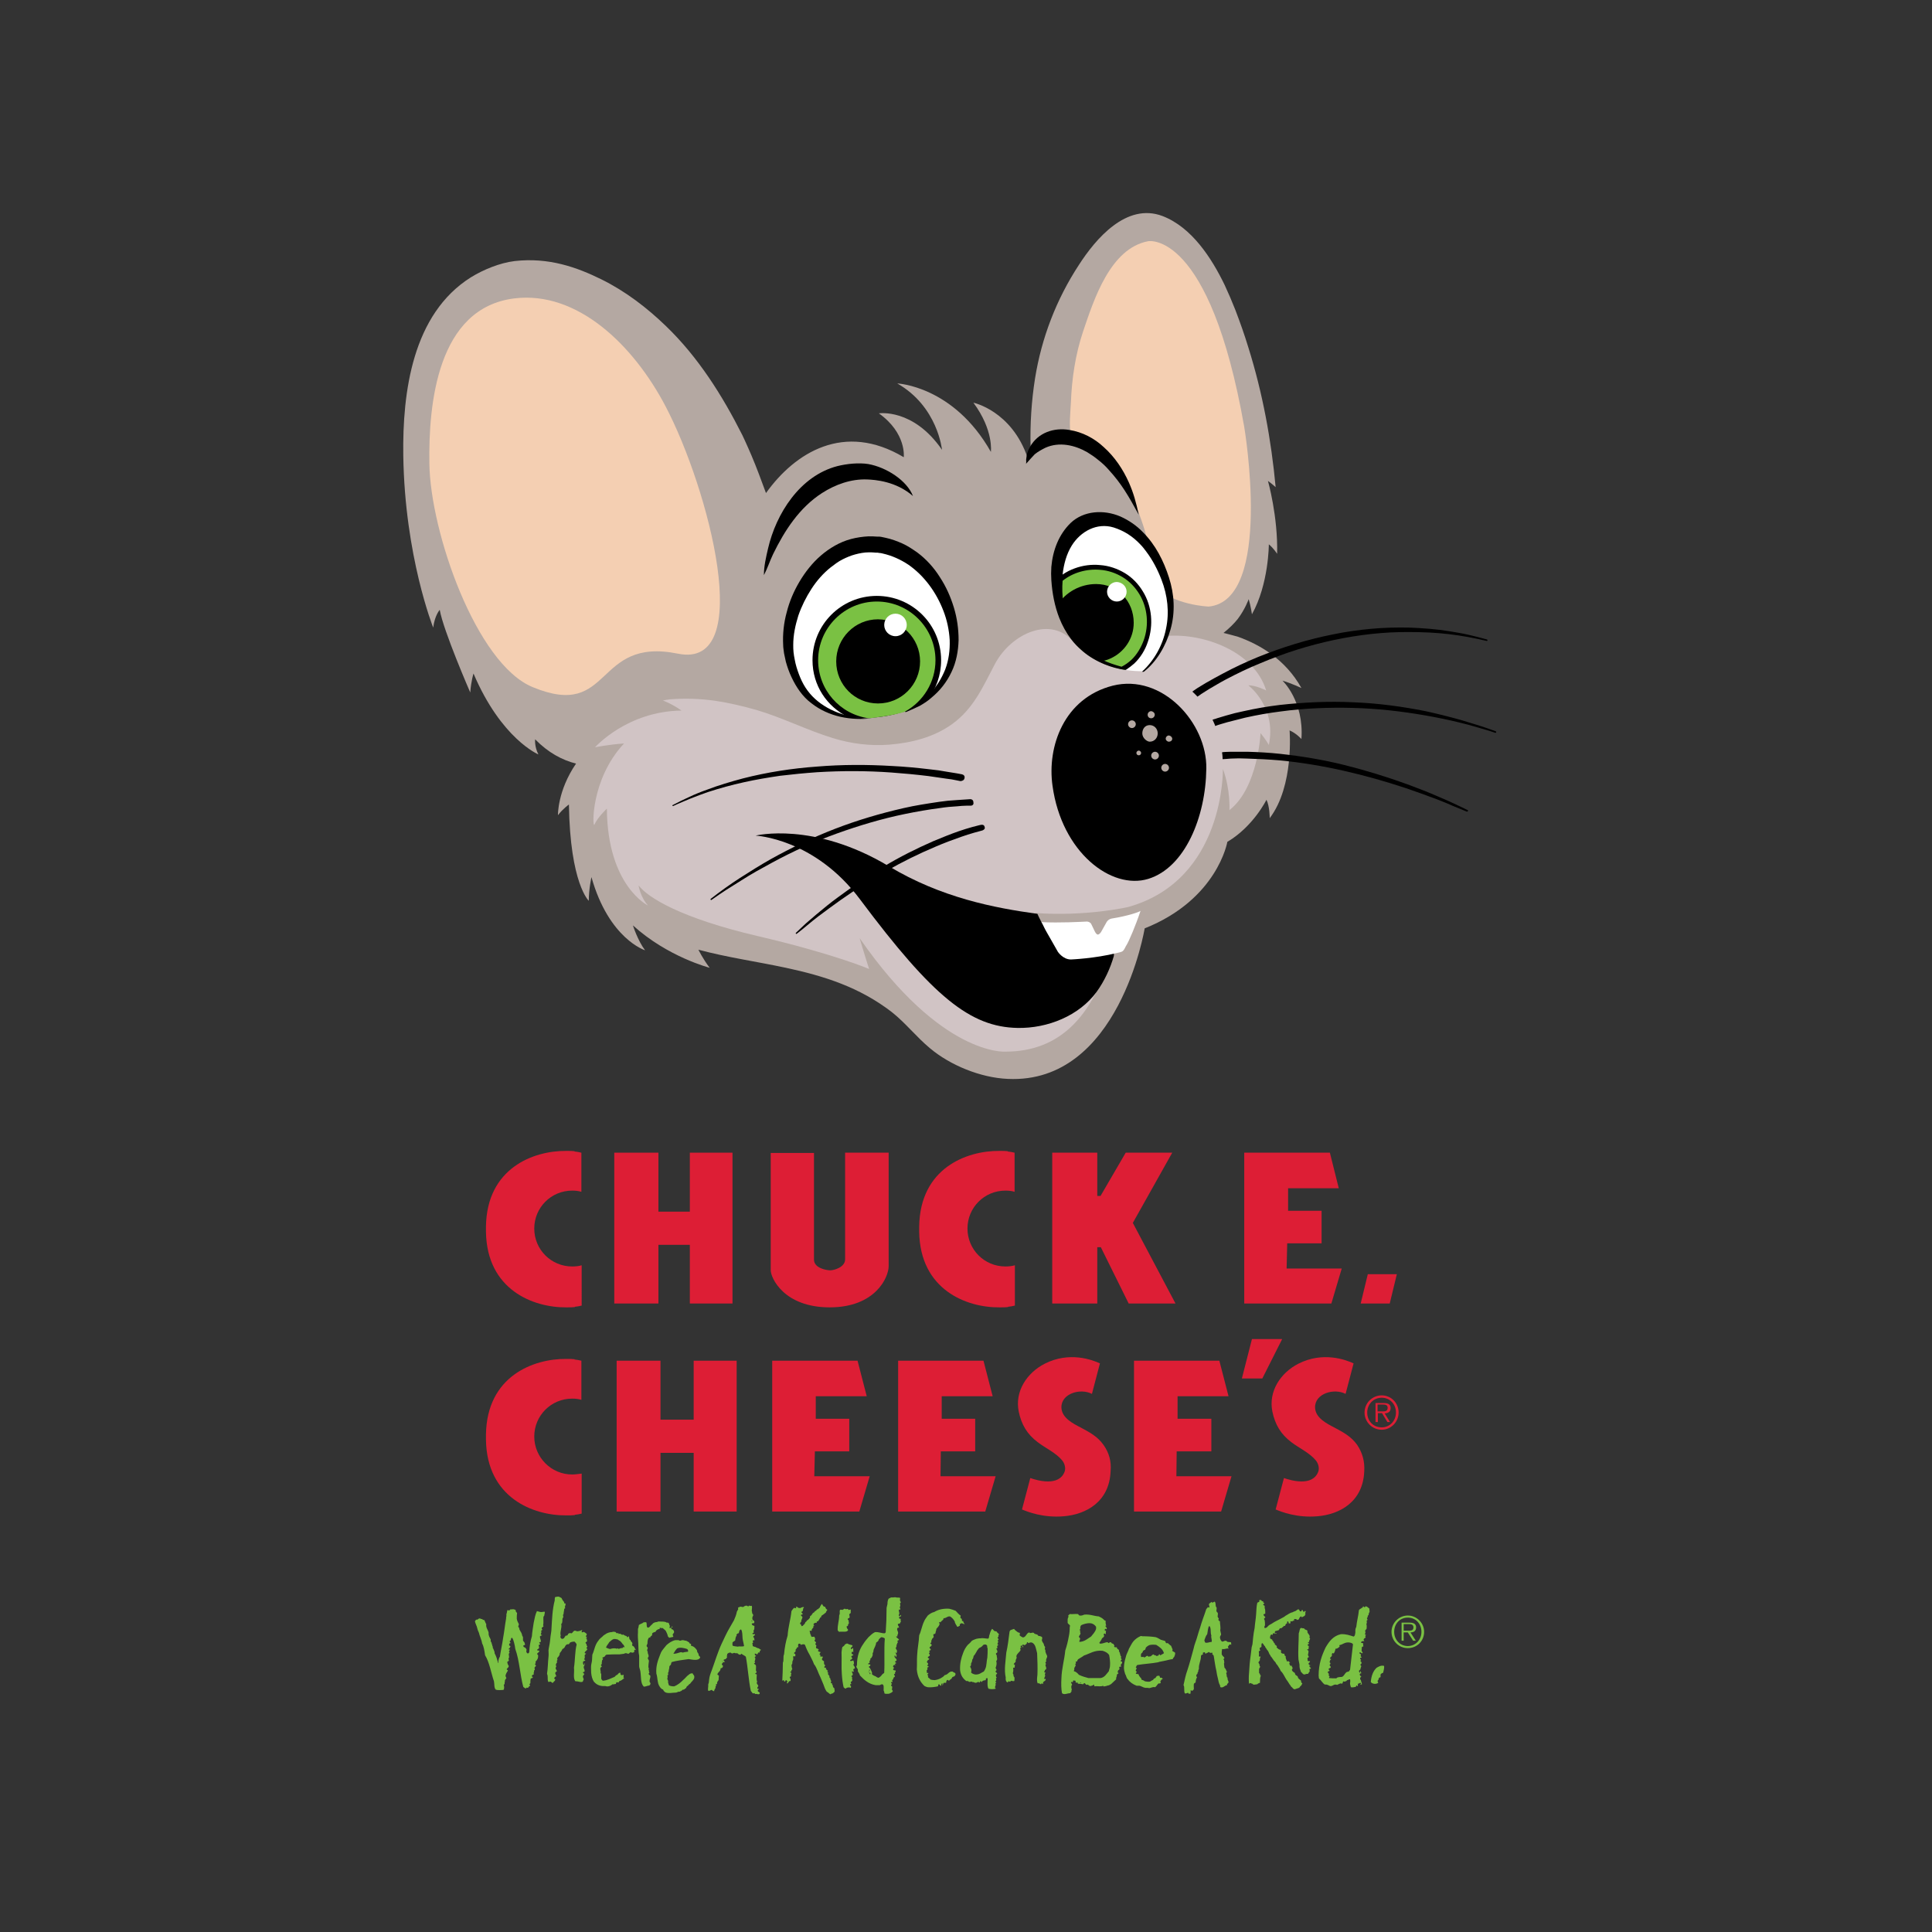 <?xml version="1.0" encoding="UTF-8"?> <svg xmlns="http://www.w3.org/2000/svg" xmlns:xlink="http://www.w3.org/1999/xlink" version="1.1" id="layer" x="0px" y="0px" viewBox="0 0 652 652" style="enable-background:new 0 0 652 652;" xml:space="preserve"><rect x="0" y="0" width="652" height="652" fill="#333333" stroke="none"/> <style type="text/css"> .st0{fill:#7AC143;} .st1{fill-rule:evenodd;clip-rule:evenodd;fill:#7AC143;} .st2{fill:#B4A8A2;} .st3{fill:#F4CFB2;} .st4{fill:#FFFFFF;} .st5{fill:#D1C4C5;} .st6{fill:#DD1E35;} </style> <path class="st0" d="M469.6,550.7c0-3,2.5-5.5,5.5-5.5c3,0,5.5,2.5,5.5,5.5c0,3.1-2.4,5.5-5.5,5.5 C472,556.2,469.6,553.7,469.6,550.7 M479.7,550.7c0-2.7-1.9-4.8-4.6-4.8c-2.7,0-4.6,2.1-4.6,4.8c0,2.7,2,4.8,4.6,4.8 C477.7,555.5,479.7,553.4,479.7,550.7 M477.8,553.7h-0.9l-1.8-2.8h-1.4v2.8H473v-6.1h2.7c1.6,0,2.2,0.6,2.2,1.6 c0,1.2-0.8,1.7-1.9,1.7L477.8,553.7z M474.9,550.3c0.9,0,2.1,0.2,2.1-1.1c0-1-0.8-1.1-1.5-1.1h-1.8v2.2H474.9z"></path> <path class="st1" d="M190.4,541c0.1,0.2,0.4,0.1,0.5,0.2c-0.1,0.4-0.1,0.8-0.3,1.1c0,0.2,0.1,0.3,0.2,0.3c-0.1,0.2-0.3,0.2-0.4,0.4 c0,0.6-0.2,1-0.2,1.6c0,0.2-0.2,0.2-0.2,0.5c0,0.2,0.1,0.3,0.1,0.5c0,0.3-0.2,0.4-0.3,0.7c0,0.5,0,0.9-0.1,1.3 c0,0.3-0.3,0.3-0.3,0.5c0.3,1.3-0.5,2.4-0.2,3.8c0.1,0.2-0.1,0.3-0.1,0.5c0.1,0.4,0.3,0.6,0.6,0.7c0.2,0,0.4-0.2,0.6-0.2 c0.2-0.3,0.4-0.7,0.6-0.9c0.1-0.1,0.3,0.1,0.5-0.1c0.2-0.1,0.3-0.4,0.4-0.6c0.2,0,0.3-0.1,0.4-0.2c0.3,0,0.4,0.1,0.7,0.1 c0.4-0.2,0.5-0.8,1.1-0.9c0.3,0,0.5,0.2,0.8,0.2c0.4,0.1,0.6-0.2,0.9-0.1c0.3-0.1,0.4-0.3,0.8-0.3c0,0.3-0.3,0.3-0.2,0.7 c0.3,0.2,0.5-0.1,0.7-0.1c0.4,0.2,0.7,0.4,1,0.7c0.1,0.5-0.3,0.5-0.3,0.9c0,0.2,0.4-0.1,0.3,0.1c0.3,0-0.2,0.3-0.2,0.4 c0,0.2,0.2,0.2,0.3,0.3c-0.2,0.2,0.1,0.5,0,0.8c-0.1,0.2-0.4,0.2-0.5,0.4c0,0.3,0.2,0.4,0.3,0.5c0,0.3,0.1,0.6,0.3,0.8 c0,0.2-0.2,0.4-0.3,0.5c0,0.3,0.3,0.2,0.3,0.5c-0.2,0.5-0.7,0.6-0.9,1.1c0,0.3,0.2,0.3,0.5,0.3c-0.1,0.3-0.4,0.3-0.5,0.6 c0,0.6,0.2,1-0.2,1.3c0,0.3,0.4,0.1,0.4,0.5c-0.2,0.1-0.4,0.2-0.7,0.3c-0.1,0.4-0.1,1.1,0.3,1.2c0.4,0,0.1-0.4,0.1-0.6 c0.6,0.2-0.1,0.8-0.2,1.1c-0.1,0.7,0.3,0.9,0.3,1.5c0,0.4-0.5,0.3-0.6,0.5c0.1,0.2,0.3,0.3,0.5,0.5c-0.1,0.3-0.4,0.5-0.5,0.8 c0,0.4,0.2,0.7,0.3,1c-0.1,0.3-0.3,0.5-0.3,0.8c-0.8,0.4-1.5-0.2-2.5-0.1c-0.9-1-0.3-3.1-0.5-4.6c0.4-2.5,0.3-5.5,0.9-7.8 c-0.1-0.4-0.4-0.7-0.7-1c-0.6,0-1.1,0.1-1.5,0.3c-0.2,0.2-0.3,0.5-0.5,0.6h-0.5c-0.5,0.2-0.7,0.7-0.9,1.1c-0.2,0.2-0.4,0.4-0.7,0.5 c-0.2,0.6-0.6,1-0.9,1.4c0,0.9-0.5,1.2-0.9,1.7c0,0.2,0.2,0.2,0.1,0.5c0,0.3-0.2,0.3-0.2,0.5c0,0.2,0.2,0.2,0.1,0.4 c-0.2,0.2-0.3,0.4-0.4,0.7c-0.1,0.3,0.1,0.4,0.1,0.6c0.1,0.3-0.2,0.3-0.2,0.6c0,0.5,0.4,0.6,0.4,1.1c0,0.2-0.2,0.1-0.3,0.2 c0,0.1-0.2,0.1-0.2,0.3c-0.1,0.6,0.3,0.7,0.3,1.1c0,0.3-0.3,0.2-0.4,0.3c-0.1,0.2-0.2,0.3-0.3,0.5c0.1,0.2,0.4,0.3,0.4,0.5 c-0.2,0.5-0.7,0.7-0.9,1.1c-0.2-0.2-0.5-0.4-0.7-0.5c-0.4-0.1-0.3,0.2-0.7,0.1c-0.4-0.3-0.2-1.3-0.3-2c0-0.3-0.1-0.5-0.2-0.7 c0.3-1.9,0.3-4,0.5-5.8c0.1-0.7,0-1.5,0-2.2c0.1-0.9,0.4-2,0.5-3c0.1-0.5,0.1-1.2,0.2-1.8c0.1-0.8,0.3-1.6,0.3-2.4 c0.2-3.2,0.3-6.6,1.1-9.6c0-0.4,0-0.8,0.1-1.1c0.4-0.1,0.7-0.2,1.1-0.2c0.5,0.1,0.7,0.3,1.1,0.5c0.1,0.3,0.3,0.6,0.5,0.9 C190.5,540.7,190.4,540.8,190.4,541"></path> <path class="st1" d="M303.7,539.2c0.1,0.2,0.1,0.6,0,0.7c0,0.3,0.2,0.5,0.3,0.8c0,0.3-0.3,0.3-0.3,0.5c0.2,0.4,0.2,1-0.1,1.2 c0.1,0.2,0.3,0.4,0.2,0.8c-0.2,0.1-0.3-0.1-0.4,0c-0.2,0.4,0.1,0.8,0.1,1.3c0,0.3-0.2,0.4-0.2,0.6c0.1,0.1,0.1,0.3,0.2,0.3 c0.3,0.2,0.2-0.4,0.5-0.4c0.1,0.2,0.1,0.3,0,0.5c-0.2,0.1-0.5,0.1-0.6,0.3c0,0.4,0.2,0.6,0.6,0.5c0.1,0.1-0.1,0.2-0.1,0.4 c0,0.2,0.2,0.2,0.1,0.5c0,0.3-0.3,0.4-0.3,0.7c-0.3,0.1-0.7,0-0.7,0.3c0,0.5,0.4,0.6,0.4,1.1h-0.4c-0.6,0.5,0.1,1.2,0.1,1.8 c0,0.4-0.4,0.7-0.2,1.1c-0.1,0.1-0.4,0-0.5,0.1c0.2,0.5,0.8,0.6,1,1.1c-0.2,0.1-0.4,0.3-0.6,0.4c0,0.2,0.3,0.2,0.2,0.5 c-0.3,0.1-0.2,0.7-0.5,0.9c-0.1,0.2,0.2,0.1,0.1,0.3c-0.1,0.3-0.3,0.5-0.3,0.8c0.1,0.3,0.3,0.4,0.4,0.7v0.6 c-0.1,0.2-0.3,0.2-0.4,0.4c0,0.3,0.2,0.3,0.3,0.5c0,0.3-0.1,0.5-0.2,0.7c-0.3-0.1-0.1-0.6-0.4-0.5c-0.2,0-0.1,0.4-0.1,0.5 c0.2,0.4,0.7,0.6,0.7,1.1c-0.1,0.3-0.5,0.2-0.5,0.5c-0.1,0.3,0.3,0.2,0.3,0.4c0.1,0.3-0.3,0.2-0.4,0.3c-0.1,0.3,0.2,0.2,0.2,0.5 c-0.2,0-0.2-0.2-0.5-0.1c-0.2,0.1-0.2,0.2-0.3,0.4c-0.1,0.3,0.2,0.3,0.3,0.5c0,0.3-0.3,0.3-0.3,0.6c0.1,0.3,0.4,0.3,0.8,0.3 c0.1,0.2,0.1,0.7-0.2,0.7c0,0.2,0.1,0.2,0.1,0.4c-0.1,0.1-0.3,0.1-0.4,0.2c0,0.3,0.3,0.4,0.3,0.7c0,0.3-0.3,0.3-0.4,0.4 c-0.1,0.4-0.2,0.7-0.5,0.9c-0.1,0.3,0.2,0.3,0.1,0.6c-0.1,0.1-0.4,0-0.5,0.1c0,0.3,0.1,0.3,0.3,0.5c0,0.3-0.2,0.3-0.3,0.5 c0,0.3,0.3,0.3,0.4,0.5c0,0.3,0,0.6-0.1,0.9c0,0.3,0.3,0.3,0.3,0.7c-0.3,0.4-0.8,0.6-1.3,0.8c-0.5,0-1.2,0.1-1.5-0.1 c-0.1-0.4-0.1-0.7-0.3-1c0-0.9,0.2-2-0.5-2.1c-0.4,0-0.5,0.2-0.8,0.3h-1.4c-2.4-0.4-3.9-1.8-5.3-3.3c-0.1-0.6-0.5-0.9-0.7-1.4v-0.6 c-0.1-0.3-0.4-0.5-0.5-0.9c0-0.3,0.1-0.3,0.2-0.5c0-3.2,0.9-5.5,2.2-7.3c0.5-0.8,1.1-1.5,1.7-2.2c0.7-0.6,1.3-1.3,2.2-1.7 c1.3-0.1,2.1,0.4,3.2,0.4c0.2,0,0.2-0.2,0.4-0.3c0.2-2.7,0.3-5.4,0.3-8.3c0.1-0.4,0.2-0.9,0.3-1.3c0-0.8,0.1-1.3,0.4-1.8 c0.3-0.1,0.5-0.3,0.8-0.4c0.5,0,1.1,0,1.4-0.1c0.1,0.1,0.2,0.1,0.4,0.1C302.9,539.2,303.4,539.1,303.7,539.2 M297.5,552.5 c-0.4,0.1-0.6,0.5-0.9,0.7c-0.1,0.6-0.5,0.9-0.9,1.1c-0.1,1-0.6,1.7-0.9,2.5c0,0.5-0.1,0.8-0.3,1.1v0.7c-0.2,0.4-0.3,1-0.8,1.1 c0.2,0.4-0.2,0.7-0.3,1c0,0.2,0.2,0.2,0.1,0.4c-0.2,0.2-0.6,0.2-0.5,0.5c0.2,0.2,0.8-0.1,0.7,0.3c0.1,0.5-0.5,0.3-0.5,0.7 c0.6,0.4,0.8,1.2,1.1,1.9c0,0.3-0.1,0.3,0,0.6c0.3,0.1,0.5,0.4,0.9,0.5c0.4,0.1,0.6,0.4,0.9,0.5c0.2,0,0.1,0.1,0.3,0.1 c0.2,0,0.1-0.1,0.3-0.1c0.5-0.3,0.8-0.7,1.1-1.1c0.2-0.2,0.5-0.3,0.6-0.5c0.2-3.7-0.1-7.9,0.2-11.5 C298.5,552.8,298.1,552.6,297.5,552.5 M302.2,557.9c0-0.1,0.1-0.1,0.1-0.3C302.1,557.6,302.1,557.9,302.2,557.9 M293.3,563.8 c0.2,0,0.3,0,0.3-0.3h-0.3V563.8z M293.1,564.3h0.2v-0.2h-0.2V564.3z M293.7,565c0.1-0.2,0.1-0.6-0.2-0.5 C293.4,564.6,293.4,565,293.7,565"></path> <path class="st1" d="M426.3,540.4c0,0.4,0,0.6,0.4,0.5c0,0.4-0.4,0.3-0.4,0.7c0.1,0.2,0.5,0.2,0.5,0.4v0.7c0.2,0.4,0.2,1.1,0.2,1.8 c-0.1,0.2-0.5,0.2-0.6,0.3c0,0.6,0.5,0.6,0.6,1c0,0.3-0.4,0.2-0.4,0.5c0,0.2,0.1,0.4,0.2,0.5c0.1,0.5,0.1,1.1,0.1,1.7 c-0.1,0.3-0.4,0.6-0.1,0.9c0.6,0.1,0.9-0.4,1.2-0.7c0.3-0.3,0.7-0.5,1.1-0.7c1.1-0.8,2.4-1.3,3.6-2c0.4-0.2,0.8-0.4,1.1-0.7 c0.8-0.4,1.4-1,2.4-1.2c0.4-0.3,1-0.3,1.4-0.7c0.1-0.1,0.4-0.3,0.6-0.3c0.4,0.1,0.3,0.7,0.7,0.7c0.4,0.1,0.3-0.4,0.5-0.5 c0.4,0,0.2,0.5,0.5,0.6c0.3,0.2,0.4-0.4,0.7-0.2c0.2,0.3-0.4,0.7,0,0.9c-0.1,0.2-0.2,0.4-0.3,0.7c-0.3,0.2-0.7,0.3-0.9,0.5 c-0.2,0-0.1-0.3-0.3-0.3c-0.6,0.1-0.6,0.8-0.9,1.1c-0.2,0-0.3,0-0.4,0.1c-0.2-0.3-0.8-0.5-1.1-0.2c-0.1,0.3,0.1,0.3,0.1,0.5 c-0.3-0.2-0.6,0-0.7,0.2c-0.3,0-0.3-0.1-0.5-0.1c-0.3,0.2,0,0.5-0.1,0.7c-0.2,0-0.3,0.1-0.5,0.1c-0.2-0.1-0.1-0.6-0.3-0.7 c-0.4-0.1-0.4,0.3-0.3,0.6c-0.4,0.1-0.6,0.4-0.7,0.9c-0.1,0.1-0.2-0.1-0.4,0c-0.2,0.3-0.6,0.5-0.9,0.8c-0.2,0-0.3-0.1-0.4,0 c-0.2,0.1-0.3,0.4-0.4,0.6c-0.4,0.1-0.7,0.3-1.1,0.3c-0.2,0.1-0.3,0.3-0.3,0.5c0,0.2,0.2,0.2,0.2,0.3c0.1,0,0.5-0.1,0.4,0.1 c-0.3,0.2-0.6-0.2-1.1-0.1c-0.2,0-0.2,0.2-0.2,0.5c-0.2,0.2-0.2-0.2-0.4-0.1c-0.4,0.1-0.5,0.7-0.5,1.2c0.1,0.3,0.4,0.3,0.7,0.5 c0.1,0.1,0.1,0.2,0.1,0.3c0.1,0.2,0.2,0.2,0.3,0.3c0.1,0.3,0.2,0.6,0.5,0.7v0.3c0.2,0.2,0.4,0.4,0.7,0.6c0,0.2,0,0.3-0.1,0.4 c0.4,0.4,0.7,0.8,1.4,0.9c0.2,0.2,0.1,0.6,0.1,0.9c0.2,0.3,0.6,0.4,1.1,0.4c0.1,0.1,0.1,0.4,0.1,0.5c0.1,0.2,0.3,0.2,0.4,0.4 c-0.1,0.8,0.3,1.1,0.4,1.7c0.2,0,0.2-0.1,0.4-0.1c0.4,0,0.4,0.4,0.7,0.5c0,0.1-0.2,0-0.3,0.1c0,0.5,0.2,0.7,0.4,1 c0.2,0,0.2-0.1,0.4-0.1c0,0.4,0.3,0.5,0.3,0.8c0.1,0.4-0.3,0.3-0.2,0.7c0.1,0.5,0.6,0.7,1,1c0,0.7,0.5,0.8,0.9,1.1 c0.1,0.2,0.1,0.4,0.2,0.6c0.3,0.4,0.7,0.6,1,0.9c-0.1,0.5,0.1,0.7,0.4,0.9c-0.1,0.3-0.3,0.4-0.3,0.7c-0.4,0.1-0.5,0.6-0.8,0.8 c-0.5,0.2-1,0.3-1.5,0.5c-0.4-0.1-0.6-0.3-0.8-0.6c-0.3-0.2-0.5-0.4-0.6-0.7c-0.4-0.4-0.7-1.1-1.1-1.6c-0.8-1-1.2-2.4-2.2-3.3 c-0.2-0.5-0.4-0.9-0.7-1.3c-0.2-0.4-0.5-0.8-0.8-1.1c-0.2-0.5-0.5-0.8-0.8-1.1c-0.3-0.4-0.6-0.9-0.9-1.3c-0.1-0.1-0.2-0.1-0.2-0.2 c-0.1-0.1,0-0.2-0.1-0.3c0-0.1-0.2-0.1-0.2-0.2c-0.3-0.5-0.4-1.2-0.9-1.6c-0.2-0.5-0.6-0.7-0.7-1.2c-0.4-0.3-0.5-0.8-0.9-1.1 c-0.4,0.1-0.3,0.8-0.3,1.3c-0.3,0.1-0.5,0.2-0.6,0.5c-0.1,0.4,0.2,0.4,0.2,0.7c-0.2,0.1-0.4,0.2-0.5,0.3c0,0.4,0.1,0.6,0.1,0.9 c-0.1,0.4-0.1,0.7,0.1,0.9c0.3,0.1,0.3-0.3,0.4-0.1c0,0.5-0.4,0.7-0.2,1.2c-0.1,0.3-0.4,0.5-0.5,0.8c0,0.3,0.2,0.4,0.3,0.6 c0,0.4,0.1,0.7,0.3,0.9c-0.1,0.2-0.3,0.4-0.4,0.7v1.3c0,0.3,0.3,0.2,0.3,0.5c0,0.3,0.2,0.3,0.3,0.5c-0.3,0.6-0.3,1.5-0.3,2.4 c-0.3,0.1-0.7,0.2-0.9,0.5c-0.5,0-0.8,0.2-1.3,0.1c-0.2,0-0.2-0.2-0.4-0.3c-0.2,0-0.4-0.1-0.6-0.2c-0.3-0.1-0.2,0.2-0.5,0.2 c-0.1-1-0.1-2.4,0-3.4c0.1-2.1,0.3-4.4,0.6-6.4c0.1-0.8,0.2-1.7,0.3-2.5c0.1-0.5,0.3-0.9,0.3-1.3c0.1-0.7,0.1-1.2,0.2-2 c0.1-1.1,0.3-2.2,0.5-3.2c0.1-1.5,0.4-3,0.5-4.6c0.1-1.3,0.1-2.7,0.4-3.9c0.2-0.2,0.5-0.2,0.7-0.4c0.1-0.2-0.2-0.3,0-0.5h0.1 c0.2-0.2,0.4,0,0.6,0.1C425.8,540.4,426,540.4,426.3,540.4"></path> <path class="st1" d="M409.9,540.5c0.4,0.3,0.3,1,0.4,1.6c0.1,0.2,0.3,0.4,0.3,0.6c0,0.4-0.1,0.6-0.1,0.9c0,0.4,0.4,0.5,0.5,0.8 c0,0.4,0,0.8-0.1,1.1c0.1,0.3,0.2,0.5,0.4,0.7c0,0.3-0.2,0.3-0.1,0.5c0,0.3,0.4,0.3,0.5,0.5c0,1,0.3,2,0.1,3 c0.1,0.4,0.2,0.9,0.3,1.4c-0.1,0.3-0.4,0.6-0.4,1c0.1,0.6,0.3,1.1,0.7,1.4c0.6,0,0.7-0.3,1.2-0.3c0.4,0,0.4,0.3,0.7,0.4 c0.4,0,0.7,0.1,1.1,0.1c0.1,0.2,0.1,0.5,0.1,0.9c-0.2,0-0.2-0.2-0.4-0.2c-0.3,0.2-0.5,0.5-0.7,0.8c0,0.3,0.2,0.5,0.2,0.7 c-0.6-0.3-1.2,0.3-2.1,0.1c-0.2,0.1-0.1,0.7-0.2,0.9v0.9c0,0.2,0.3,0.3,0.3,0.5c0.2,0.2,0.5,0.4,0.6,0.7c0,0.2-0.2,0.3-0.3,0.4 c0,0.2,0.1,0.3,0.2,0.4c0,0.3,0,0.6,0.1,0.7c-0.3,0.5,0,1.1,0,1.7c0.1,0.3,0.4,0.4,0.5,0.7c0.1,0.3,0.2,0.6,0.4,0.8 c-0.1,0.2-0.3,0.3-0.3,0.5c0.3,0.4,0,1.3,0.5,1.5c-0.2,0.6,0.3,1,0.3,1.5c-0.1,0.5-0.6,0.4-0.5,1c-0.9,0.1-1.2,1-2.2,0.7 c-0.2-0.2-0.1-0.5-0.2-0.7c-0.4-0.6-0.5-1.5-0.7-2.3c-0.2-0.8-0.4-1.6-0.5-2.5c-0.4-1.6-0.6-3.4-0.9-5.1c-0.1-0.2-0.2-0.4-0.5-0.5 c0-0.2,0.1-0.2,0.1-0.5c-0.2-0.1-0.4,0-0.7,0c-0.3,0-0.3-0.2-0.5-0.3c-0.3,0-0.3,0.3-0.6,0.3c-0.3,0-0.3,0.3-0.6,0.3 c-0.1-0.2-0.1-0.5-0.3-0.5c-0.3,0-0.4,0.1-0.6,0.2c-0.1,0.3,0.2,0.2,0.1,0.5c-0.3,0.1-0.6,0.2-0.7,0.5c0,1.8-0.8,2.6-0.7,4.4 c-0.1,0.3-0.3,0.5-0.2,0.9c-0.2,0.2-0.3,0.4-0.3,0.8c-0.3,0.1-0.4,0.4-0.4,0.8c0,0.3,0.2,0,0.3,0.2c-0.2,0.5-0.5,1-0.5,1.8 c0,0.2-0.2,0.1-0.3,0.3c-0.2,0-0.2,0.2-0.3,0.3c-0.1,0.5,0,1.3,0,1.7c-0.1,0.3-0.3,0.4-0.5,0.6c-0.3,0-0.3-0.2-0.6-0.1 c-0.2,0.2,0.1,0.3,0.1,0.5c-0.2,0-0.2,0.4-0.1,0.5c0,0.2-0.4,0-0.5,0.1c-0.3,0.1-0.1-0.3-0.4-0.3c-0.4,0-0.5,0.3-1,0.2 c-0.5-0.6,0-2.2-0.5-2.8c0.4-1.7,0.7-3.4,1.3-5c0.8-2.4,1.4-4.8,2.1-7.3c0.1-0.4,0.2-0.8,0.3-1.2c0.1-0.3,0.2-0.5,0.3-0.9 c0.6-1.5,1-3.4,1.6-5c0.6-2.2,1.4-4.1,2.1-6.3c0.2-0.2,0.4-0.4,0.5-0.6c0.3-0.1,0.3,0.2,0.5,0.1c0.2-0.4-0.2-0.7-0.1-1.2 c0.2-0.3,0.6-0.4,0.8-0.7C409.3,541.1,409.5,540.6,409.9,540.5 M408,548.8c-0.4,0.7-0.4,1.8-0.6,2.7c-0.4,0.5-0.6,1-0.8,1.6 c-0.1,0.2-0.2,0.5-0.1,0.7c0.1,0.1,0.1,0.4,0.2,0.5c0.7,0.3,1.4-0.2,2.2-0.2c0.2-0.7-0.3-1.5-0.1-2.2c-0.4-0.8,0-2.4-0.6-3.1H408z"></path> <path class="st1" d="M278.4,542.2c0.1,0.2,0.2,0.4,0.3,0.6c0.1,0.3,0.4,0.3,0.5,0.5c-0.2,0.3-0.4,0.5-0.5,0.9 c-0.5,0.4-1,0.8-1.5,1.1c0,0.2-0.1,0.2-0.1,0.5c-0.2-0.1-0.2,0.1-0.3,0.1c-0.2,0.5-0.5,0.8-0.7,1.2c-0.2,0-0.2,0.1-0.4,0.1 c-0.1,0.1-0.1,0.3-0.1,0.5c-0.5-0.2-0.8,0.1-1.1,0.4c0.1,0.2,0.2,0.4,0.3,0.5c-0.1,0.2-0.2-0.1-0.3,0.1v0.5 c-0.2,0.2-0.3,0.4-0.5,0.6c-0.1,0.2,0,0.5-0.2,0.6c-0.2,0-0.3-0.1-0.5-0.1c-0.2,0.3,0.2,0.6,0.1,1c0.1,0.2,0.3,0.5,0.3,0.8 c0,0.1,0.2,0.1,0.2,0.3c0.4,0,0.8-0.1,1,0c0.1,0.2,0,0.6,0.3,0.7c-0.1,0.2-0.3,0.3-0.3,0.5c0,0.4,0.4,0.4,0.5,0.7 c0,0.3-0.2,0.3-0.3,0.5c0.1,0.2,0.3,0.3,0.4,0.5c0,0.4-0.2,0.4-0.1,0.8c0,0.1,0.1,0.1,0.1,0.1c0,0.2,0.4,0.1,0.5,0.2 c0,0.2,0.3,0.2,0.3,0.3c0,0.3-0.3,0.2-0.3,0.4c0.2,0.2,0.4,0.4,0.9,0.4c0,0.4-0.3,0.4-0.3,0.7c-0.1,0.3,0.2,0.2,0.3,0.4 c0,0.2-0.1,0.2-0.1,0.4c0.2,0.1,0.6,0,0.9,0.1c0,0.4-0.3,0.4-0.3,0.8c0,0.5,0.5,0.5,0.7,0.8c-0.1,0.7,0,1.1,0.4,1.3 c0,0.3-0.4,0.3-0.3,0.7c0,0.2,0.5,0.1,0.6,0.1c0.1,0.2-0.2,0.1-0.1,0.3c0.2,0.3,0.3,0.6,0.7,0.7c0,0.2-0.2,0.2-0.2,0.4 c0,0.2,0.3,0.1,0.3,0.3c0,0.2-0.1,0.2-0.1,0.4c0.1,0.3,0.4,0.5,0.5,0.7v0.4c0,0.2,0.2,0.3,0.3,0.4c0,0.3,0.1,0.6,0.3,0.9 c0.1,0.3-0.2,0.3-0.1,0.6c0,0.2,0.3,0.1,0.4,0.2c0,0.4,0.1,0.6,0.3,0.7c0,0.2-0.1,0.3,0,0.4c0.1,0.3,0.3,0.4,0.5,0.6 c0,0.4,0,0.6,0.1,0.9c-0.1,0.4-0.4,0.5-0.6,0.7c-0.2,0.2-0.7,0.1-0.8,0.4c-0.5-0.2-0.8-0.7-1.3-0.9c-0.5-0.7-0.8-1.5-1.1-2.4 c-0.3-0.8-0.7-1.6-1-2.4c-0.8-1.5-1.2-3.3-2.2-4.5c-0.4-1.2-1-2.1-1.5-3.2c-0.6-1-1.1-2.1-1.5-3.2c-0.1-0.2-0.2-0.2-0.3-0.3 c-0.4,0-0.8,0-1,0.2c-0.3,0-0.2-0.4-0.5-0.4c-0.7-0.1-0.6,0.6-0.5,1.1c-0.1,0.1-0.2,0.2-0.4,0.1c-0.1,0.4-0.3,0.6-0.5,0.8v0.6 c-0.1,0.2-0.4,0.3-0.5,0.5c-0.1,0.3,0.3,0.3,0.4,0.4c0,0.3,0.1,0.6-0.1,0.8c-0.2,0-0.3-0.1-0.5-0.1c-0.3,0.2,0,0.8-0.1,1.1 c-0.1,0.4-0.4,0.7-0.3,1.3c-0.1,0.2-0.2,0.4-0.3,0.7c0.1,0.5,0.1,1,0.3,1.3c-0.2,0.2-0.4,0.3-0.3,0.7c-0.1,0.1-0.4,0.1-0.4,0.3 c0,0.2,0.2,0.2,0.4,0.2c-0.1,0.4-0.3,0.9-0.1,1.2c-0.2,0.1-0.4,0.1-0.5,0.3c0.1,0.4,0.4,0.6,0.3,1.2c-0.1,0.2-0.4,0.1-0.5,0.2 c-0.3,0.2-0.2,0.7-0.7,0.7c-0.2-0.3,0.2-0.4,0.1-0.7c-0.1-0.2-0.2-0.3-0.4-0.4c-0.3,0-0.2,0.4-0.4,0.5c-0.3,0-0.3-0.3-0.4-0.5 c-0.3,0-0.3,0.2-0.5,0.2c0.1-2,0.2-4,0.2-6.1c0.4-0.7,0-2.1,0.4-2.8c0.2-2.3,0.6-4.4,1.2-6.3c0.2-3,1-5.4,1.3-8.3 c0.3-0.4,0.5-0.8,0.9-1.1c0.2,0,0.4,0.2,0.6,0.1c0.2,0,0-0.4,0.1-0.5c0.4,0,0.5,0.3,0.7,0.4c0.3,0,0.3,0.1,0.6,0.1 c0.4-0.1,0.8-0.5,1.3-0.3c0,0.3-0.2,0.3-0.3,0.5c0.1,0.3-0.1,0.5-0.1,0.8c-0.1,0.1-0.3,0.2-0.5,0.3c0.1,0.3,0.5,0.4,0.5,0.8 c-0.2,0.1-0.6,0-0.6,0.3c0,0.3,0.4,0.3,0.5,0.6c0,0.6-0.4,0.8-0.4,1.5c0,0.3-0.4,0.3-0.4,0.7c0,0.2,0.2,0.2,0.3,0.3 c0.1,0.2,0.1,0.5,0.3,0.6c0.5-0.1,0.5-0.5,0.9-0.7c0.1-0.3,0.3-0.4,0.3-0.7c0.3,0,0.4-0.3,0.5-0.5c0.4-0.2,0.7-0.5,1-0.9 c0-0.2,0.1-0.3,0.1-0.6c0.5-0.2,0.6-0.6,0.9-1c0.1-0.1,0.2-0.2,0.4-0.2c0.2-0.5,0.8-0.6,1.1-1.1h0.2c0.3-0.2,0.4-0.5,0.7-0.6 c0-0.3,0.2-0.5,0.3-0.7c0.2-0.2,0.2-0.4,0.4-0.5C277.7,541.7,277.8,542.3,278.4,542.2"></path> <path class="st1" d="M252.4,542.1c0.3,0,0.4-0.2,0.5-0.3c0.2,0.2,0.4,0.2,0.8,0.1c0.2,0.5,0,1.1,0,1.7c0,0.2,0.2,0.4,0.1,0.7 c0.1,0.3,0.3,0.4,0.4,0.7c0,0.4-0.3,0.5-0.3,0.9v0.5c0.1,0.4,0.6,0.5,0.7,0.9c0,0.2-0.1,0.3-0.2,0.5c-0.3,0-0.5,0-0.7,0.1 c0,0.6,0.5,0.7,0.9,0.8c0,0.6,0,1.3-0.3,1.6c-0.1,0.3,0.1,0.3,0.1,0.5c0,0.3-0.4,0.2-0.5,0.5c0,0.4,0.8,0,0.9,0.3 c0.1,0.3-0.6,0.4-0.6,0.8c0,0.2,0.2,0.2,0.3,0.3c-0.1,0.4,0.2,0.5,0.1,0.9c-0.2-0.1-0.3-0.1-0.5,0c-0.1,0.2-0.1,0.4,0.1,0.6 c0,0.2-0.3,0.2-0.3,0.4c0,0.3,0.2,0.5,0.1,0.9c0.3,0.1,0.6,0.3,0.9,0.3c0.3,0.2,0.7,0.4,1.2,0.5c0.2,0.1,0.4,0.4,0.7,0.4 c-0.1,0.4-0.6,0.4-0.4,1.1c-0.2,0.1-0.1-0.3-0.3-0.2c-0.3,0.1-0.4,0.5-0.5,0.7c-0.4,0-0.6-0.4-0.9-0.2c0,0.5,0.2,0.6,0.5,0.7 c-0.1,0.2-0.4,0.2-0.5,0.5c0,0.2,0.3,0.2,0.2,0.5c0,0.5-0.4,0.9-0.1,1.3c0.1,0.3-0.4,0-0.3,0.3c0,0.2,0.2,0.2,0.3,0.3 c0.2,0,0.1,0.3,0.3,0.3c0.1,0.5,0,1.2,0,1.7c0,0.3,0.3,0.3,0.2,0.6c0,0.4-0.4,0.2-0.4,0.5c0,0.3,0.4,0.1,0.5,0.3 c0,0.8-0.2,1.7,0.1,2.3c0.1,0.3-0.2,0.3-0.1,0.6c0,0.4,0.4,0.5,0.5,0.9c0,0.4-0.4,0.4-0.3,0.9c0,0.3,0.4,0,0.4,0.1 c0.2,0.3-0.3,0.4-0.3,0.7c0.1,0.4,0.6,0.4,0.7,0.7c0,0.9-1,0.2-1.5,0.4c-0.3,0-0.1-0.3-0.3-0.3c-0.2,0-0.3,0.1-0.4,0.1 c-0.4-0.1-0.5-0.6-0.8-0.8c-0.8-3.7-1-8-1.7-11.6c-0.4-0.4-1-0.6-1.5-1c-0.2,0-0.1,0.3-0.3,0.3c-0.6,0.1-0.8-0.3-1.1-0.5 c-0.5,0.1-0.7,0-1-0.1c-0.3,0-0.4,0.2-0.7,0.2c-0.3,0-0.3-0.2-0.6-0.3c-0.5,0-0.8,0.2-1.1,0.5c0.1,0.4-0.3,0.7,0,1 c-0.1,0.3-0.3,0.4-0.5,0.7c-0.3,0.1-0.6,0.1-0.7,0.3c0,0.4,0.4,0.3,0.4,0.7c-0.6-0.1-0.8,0.3-1,0.7c-0.1,0.3,0.2,0.2,0.2,0.4 c0.2-0.1,0.1,0.3,0.2,0.3c-0.1,0.5-0.4,0.7-0.8,0.7c0,1-0.8,1.2-1.1,2c0,0.3,0.4,0.3,0.5,0.5c0,0.6-0.1,1-0.1,1.5 c-0.3,0.4-0.6,0.7-0.5,1.3c-0.1,0.1-0.3,0-0.4,0.1c0,0.2,0.1,0.2,0.1,0.4c-0.1,0.3-0.4,0.4-0.2,0.8c-0.2,0.4-0.5,0.6-0.5,1.2 c-0.2-0.1-0.2-0.2-0.5-0.2c-0.1-0.1-0.2-0.3-0.4-0.3c-0.4,0.1-0.5,0.4-1.1,0.3c-0.2-0.6,0.1-1.4,0-2.1c0.1-0.2,0.1-0.5,0.2-0.6 c0-0.4,0.1-0.6,0.1-1c0.1-1.1,0.5-2.2,0.9-3.2c1.1-3,2-6.1,3.3-8.9c0.9-1.9,1.7-3.7,2.7-5.4c0.5-0.9,1-1.7,1.5-2.6 c0.4-0.9,0.8-1.9,1-3c0,0,0.1,0,0.1-0.1c0-0.2,0.2-0.3,0.3-0.5v-0.7c0.2-0.1,0.5-0.2,0.8-0.3c0.4,0,0.6,0.2,1,0.1 C251.1,542,252,541.6,252.4,542.1 M253.9,547.2c0-0.2-0.1-0.3-0.3-0.3C253.6,547.1,253.7,547.2,253.9,547.2 M249.3,551.2 c-0.5-0.1-0.5,0.4-0.8,0.4c0,0.2,0.2,0.2,0.1,0.4c-0.4,0.4-0.4,1.1-0.5,1.6c-0.3,0.3-0.7,0.4-0.9,0.7c0,0.4-0.1,0.9,0.1,1.1 c0.5,0.2,1.1,0.2,1.7,0.3c0.5-0.2,1.6,0.1,2.1-0.2c-0.1-0.8-0.4-1.7-0.5-2.6c-0.1-1.1,0-2.2-0.5-3 C249.4,550,249.5,550.7,249.3,551.2 M243.7,560.6h0.2c0-0.1-0.1-0.2-0.2-0.1V560.6z"></path> <path class="st1" d="M460,542.1c0.2,0,0.3,0.3,0.5,0.3c0.3,0,0.2-0.4,0.5-0.3c0.5,0.1,0.7,0.5,1.1,0.7c0,0.4,0.1,0.6,0.1,1.1 c-0.1,0.4-0.4,0.6-0.3,1c-0.1,0.1-0.1,0.3-0.3,0.3c0,0.4-0.1,0.7-0.3,0.9c0,0.3,0.2,0.3,0.2,0.5c0,0.3-0.3,0.2-0.3,0.4 c0.1,0.3,0.1,0.9-0.1,1.1c0.2,0.4,0.1,0.9,0.1,1.5c-0.1,0.3-0.4,0.4-0.5,0.7c0,0.2,0.1,0.4,0.1,0.7c0,0.3-0.2,0.3-0.2,0.5 c0,0.2,0.3,0.1,0.4,0.2c-0.2,0.3-0.4,0.5-0.1,0.9c-0.2,0.2-0.6,0.3-0.7,0.6c-0.1,0.3,0.2,0.4,0.2,0.7c-0.4-0.2-0.9,0-1.1,0.3 c0,0.3,0.4,0.3,0.7,0.3c0,0.3,0,0.7,0.1,1.1c-0.1,0.1-0.4,0.1-0.5,0.2c0,0.5-0.1,0.7-0.1,1.2c0,0.4,0.5,0.6,0.3,0.9 c-0.4,0.2-0.6-0.5-1-0.2c-0.1,0.5,0.4,0.4,0.5,0.7c0,0.2-0.1,0.2-0.1,0.4c-0.1,0.3,0.3,0.2,0.3,0.6c-0.3,0-0.4,0.1-0.5,0.2 c-0.1,0.3,0.2,0.3,0.3,0.5c0.1,0.3-0.2,0.2-0.2,0.4c0.1,0.3,0.4,0.3,0.4,0.7c0,0.3-0.3,0.3-0.4,0.6c0,0.3,0.3,0.3,0.3,0.5 c-0.1,0.4-0.3,0.7-0.3,1.1c-0.2,0.1-0.4,0.3-0.5,0.5c0,0.3,0.2,0.4,0.3,0.6c0.3,0,0-0.6,0.3-0.6c0,0.4,0.2,0.5,0.2,0.8 c-0.3,0-0.5,0.1-0.5,0.3c-0.1,0.4,0.2,0.6,0.5,0.7c-0.1,0.3-0.4,0.4-0.4,0.7c0,0.4,0.2,0.5,0.3,0.7c0,0.5,0.3,0.7,0.3,1.3 c-0.1,0.1-0.4,0.1-0.6,0.1c0-0.2,0.4-0.1,0.3-0.4c0-0.1-0.1-0.1-0.1-0.2c-0.4,0-0.5,0.3-0.9,0.3c-0.1,0.2,0,0.6-0.1,0.8 c-0.3,0.1-0.2-0.1-0.3-0.2c-0.3,0-0.2,0.3-0.3,0.4c-0.1,0-0.2,0.1-0.2,0.1c-0.4,0.1-1,0.2-1.5,0.1c-0.1-0.4-0.3-0.8-0.3-1.4 c0.1-0.4,0.1-0.9,0-1.3c-0.4,0-0.5,0.2-0.9,0.3c-0.2,0-0.2,0.2-0.3,0.3c-0.2,0-0.4,0.1-0.5,0.2c-0.2,0-0.4,0-0.5-0.1 c-0.3,0.1-0.2,0.7-0.5,0.8c-0.2,0-0.3-0.1-0.5-0.1c-0.4,0.1-0.7,0.3-1.1,0.5c-0.3,0-0.3-0.1-0.6-0.1c-0.8,0-1,0.6-1.8,0.5 c-0.6-0.2-0.9-0.6-1.8-0.5c-0.8-0.5-1.2-1.4-2-2.1c0-0.3-0.1-0.7-0.1-0.9c0-4,1.1-6.9,2.4-9.6c1.2-2,2.5-3.8,5.1-4.4 c1.8-0.1,3,0.4,4.3,0.8c0.5-0.2,0.5-0.8,0.6-1.4v-0.9c0.1-0.3,0.1-0.7,0.3-0.9c0.2-2,0.7-3.7,0.9-5.7c0.2-0.4,0.7-0.5,1-0.8 c0.1-0.1,0.2-0.1,0.4-0.1C459.8,542.3,459.9,542.3,460,542.1 M455.4,554.3c-1.6-0.2-2.2,0.7-3.4,0.9c-0.1,0.3,0.2,0.2,0.1,0.4 c-0.1,0.1-0.2,0.4-0.4,0.4c-0.2,0.1-0.2,0.3-0.5,0.3c-0.1,0.1-0.3,0.1-0.5,0.1c-0.1,0.6-0.3,1.2-0.6,1.6c-0.2,0-0.2-0.2-0.5-0.1 c-0.1,0.3-0.2,0.5-0.1,0.9c-0.2,0.3-0.6,0.5-0.7,0.9c0.1,0.1,0.4,0.1,0.4,0.3c-0.3,0.1-0.4,0.5-0.5,0.9c0,0.2,0.3,0.2,0.3,0.5 c0,0.3-0.3,0.3-0.3,0.6c0.1,0.2,0.4,0.3,0.4,0.7c-0.1,0.3-0.6,0.2-0.7,0.5c-0.1,0.4,0.3,0.3,0.3,0.7c-0.2,0.1-0.6,0.1-0.6,0.4 c0,0.4,0.4,0.4,0.4,0.7c-0.1,0.1-0.1,0.2-0.1,0.4c0.1,0.2,0.3,0.2,0.3,0.4c-0.1,0.2-0.2,0.2-0.2,0.5c0.8,0.1,1.6,0.1,2.5,0.1 c0.3-0.5,1.1-0.4,1.9-0.5c0.7-0.3,0.9-1.1,1.4-1.5c0.2-0.2,0.5-0.2,0.9-0.3c0.1-0.2,0.2-0.4,0.4-0.5c0.3-2.9,0.7-5.8,1-8.7 C456.4,554.5,455.9,554.4,455.4,554.3"></path> <path class="st1" d="M286.4,543.3c0.3,0.1,0.3-0.2,0.7-0.1v1.1c-0.1,0.2-0.4,0.3-0.5,0.5c0,0.4,0.2,0.6,0.1,1.1 c-0.1,0.2-0.5,0.2-0.6,0.4c-0.1,0.4,0.3,0.4,0.3,0.6c0,0.3,0,0.6,0.1,0.8c0,0.2-0.2,0.4-0.3,0.5c0,0.2,0,0.4-0.1,0.5 c-0.1,0.1-0.3,0.1-0.4,0.2c-0.1,0.3,0.2,0.2,0.1,0.5c0.1,0.3,0.4,0.4,0.4,0.7c-0.3,0.9-2,0.4-3,0.6c-0.2-0.1-0.3-0.3-0.5-0.5 c-0.1-1.9,0.5-3.2,0.5-5c0.1-0.2,0.1-0.4,0.2-0.6c0-0.5-0.1-1.1,0.1-1.3c0.3-0.2,0.5,0,0.8,0c0.3-0.1,0.4-0.3,0.7-0.4 c0.4,0,0.4,0.3,0.8,0.1C286.3,542.9,286.2,543.2,286.4,543.3"></path> <path class="st1" d="M174,543.3c0,0.5,0.2,0.8,0.5,1c-0.1,0.6-0.1,1.3-0.1,2c0.1,0.7,0.4,1.2,0.7,1.8c0,0.4-0.2,0.5-0.2,0.8 c0,0.3,0.3,0.3,0.3,0.5c0,0.2,0.1,0.3,0.1,0.5c0.3,0.7,0.8,1.1,0.9,2c0.1,0.2,0.2,0.4,0.3,0.6v1.1c0.1,0.3,0.4,0.5,0.5,0.7 c0.1,0.2,0.1,0.5,0.2,0.7c-0.1,0.3-0.5,0.1-0.6,0.4c0,0.4,0.3,0.5,0.6,0.6c0.2,0.2,0.4,0.4,0.5,0.7c0,0.3-0.1,0.5-0.1,0.7 c0.1,0.2,0.2,0.5,0.5,0.6c0.3,0,0.4-0.3,0.5-0.4c0.1-2,0.4-3.8,0.9-5.4c0.1-1.6,0.4-3,0.6-4.5c0.3-1.4,0.5-2.8,1.1-4 c0.4,0.1,0.7,0.2,1.1,0.3c0.6,0.1,1-0.1,1.5-0.1c0.2,0.4-0.1,0.7-0.1,1.2c0,0.2-0.2,0.3-0.3,0.5c-0.1,0.9,0.1,2.1-0.1,2.8 c-0.1,0.3,0.2,0.2,0.1,0.4c0,0.2-0.2,0.2-0.3,0.3c-0.1,0.1-0.2,0.2-0.3,0.3c0,0.3,0.1,0.4,0.2,0.5c0,0.3-0.3,0.3-0.4,0.5 c0.2,0.3,0.1,0.7-0.1,1c0,0.2,0.2,0.4,0.5,0.4c-0.2,0.2-0.7,0.2-0.8,0.5c0,0.7,0.4,1,0.3,1.8c-0.2,0.1-0.4,0-0.5,0.2 c-0.1,0.4,0.4,0.3,0.3,0.6c-0.1,0.1-0.4,0.1-0.5,0.3c0,0.4,0.2,0.6,0.1,1c-0.1,0.3-0.6,0.3-0.6,0.6c0,0.4,0.5,0.1,0.7,0.3 c0,0.6-0.6,0.6-0.7,1c-0.1,0.3,0.3,0.3,0.3,0.5c0.1,1.1-0.4,1.7-0.9,2.2c0.1,0.4,0.2,0.6-0.2,0.7c0.1,0.3,0.3,0.4,0.4,0.6 c-0.1,0.3-0.4,0.4-0.5,0.7c-0.1,0.3,0.1,0.3,0.1,0.5c0,0.3-0.2,0.4-0.3,0.5c0.1,0.4,0,0.5-0.1,0.7c0,0.2,0,0.4,0.1,0.5 c-0.2,0.2-0.7,0.2-0.7,0.6c-0.1,0.3,0.3,0.2,0.3,0.4c0,0.4-0.5,0.3-0.7,0.5c-0.1,0.4-0.1,0.9-0.1,1.4c0,0.3-0.3,0.3-0.3,0.5 c-0.1,0.3,0.3,0.2,0.2,0.5c-0.4,0.1-0.5,0.5-0.7,0.7c-0.2,0-0.3,0-0.4-0.1c-0.2,0.1-0.2,0.3-0.5,0.3c-0.2-0.2-0.5-0.3-0.7-0.5 c-1.1-4-1.3-9-2.7-12.8c-0.1-0.7-0.2-1.4-0.4-2.1c-0.2-0.6-0.3-1.3-0.7-1.7c-0.3,0-0.4,0.3-0.4,0.7c0,0.3-0.3,0.2-0.4,0.5 c0,0.3,0.3,0.3,0.3,0.6c-0.4,0-0.4,0.3-0.5,0.5c0,0.4,0.3,0.4,0.5,0.6c-0.2,0.3-0.3,0.7-0.7,0.9c0.1,0.2,0.4,0.1,0.5,0.2 c-0.1,0.3-0.6,0.7-0.1,1c-0.1,0.2-0.3,0.3-0.3,0.5c0,0.6,0.3,1.1-0.1,1.5c0,0.3,0.2,0.5,0.1,0.7c0,0.3-0.5,0.2-0.5,0.5 c0,0.3,0.1,0.5,0.2,0.8c0.1,0.3,0.3,0.4,0.3,0.6c-0.1,0.5-0.5,0.6-0.7,1c0,0.3,0.4,0.2,0.4,0.5c-0.3,0.5-0.7,1-0.8,1.7 c0,0.3,0.2,0.5,0.3,0.8c-0.2,0.2-0.3,0.5-0.5,0.7c0.1,0.5-0.2,0.7-0.1,1.2c-0.1,0.2-0.2,0.3-0.3,0.5c0.2,0.4,0.2,1.3-0.1,1.6 c-0.7,0-1.8,0.2-2.6-0.1c-0.6-0.6-0.4-1.8-0.6-2.8c-1-2.9-1.5-6.4-3-8.8c-0.2-1.4-0.4-2.9-1-4c-0.2-1.4-0.9-2.5-1.1-3.8V551 c-0.1-0.1-0.1-0.2-0.1-0.3c-0.3-0.5-0.4-1.2-0.6-1.8c-0.2-0.6-0.5-1.1-0.6-1.7c0-0.2,0.2-0.4,0.3-0.5c0.1-0.1,0.2-0.2,0.5-0.1 c0.2-0.1,0.3-0.3,0.6-0.4c0.5-0.1,0.6,0.3,1.1,0.2c0,0.3,0.4,0.3,0.6,0.3c0.3,0.4,0.4,1,0.7,1.4c-0.2,1.2,0.6,1.9,0.8,2.9 c-0.1,1.1,0.4,1.6,0.7,2.3v0.6c0.1,0.2,0.2,0.3,0.3,0.5c0,0.3,0.1,0.5,0.2,0.7c0,0.3,0.1,0.5,0.2,0.6v0.4c0.3,0.4,0.4,1,0.6,1.4 c0,0.2,0,0.5,0.1,0.6c0.5,0.9,0.8,2,1.1,3.1c0.2,0.1,0.1-0.2,0.1-0.3v-0.4c0.1-0.5,0.2-1,0.5-1.4c0.3-2.1,0.8-4.2,1.1-6.4 c0.4-2.1,0.6-4.3,1-6.5c0-0.3,0-0.6,0.1-0.8v-0.7c0.2-0.4,0.2-0.9,0.3-1.3c0.2,0,0.5,0,0.6,0.1c0.3-0.1,0.3-0.3,0.5-0.4 c0.4,0.1,0.8-0.1,1.1,0C173.8,543.2,173.9,543.3,174,543.3"></path> <path class="st1" d="M324.2,545.2c0,0.3-0.1,0.4-0.1,0.7c0.1,0.3,0.4,0.3,0.5,0.5c0,0.2,0,0.5,0.1,0.6c0.1,0.2,0.2,0,0.4,0.1 c-0.1,0.3,0.1,0.3,0.1,0.5c0,0.3,0.4,0.2,0.3,0.5c-0.4,0-0.6-0.3-1-0.3c-0.4,0.1-0.7,0.3-0.6,0.9c-0.4,0-0.4,0.3-0.7,0.3 c-0.3,0-0.3-0.4-0.5-0.6c-0.2-0.2-0.2-0.5-0.4-0.7c0-0.2-0.1-0.4-0.1-0.5c-0.4-0.7-0.9-1.3-1.6-1.7c-1-0.1-1.2,0.6-2.1,0.6 c-0.2,0.1-0.1,0.4-0.2,0.5c-0.3,0.3-0.7,0.5-0.9,0.9c-0.2,0-0.1-0.2-0.4-0.1c-0.2,0.3,0.1,0.4,0.1,0.7c-0.2,0.7-0.7,1.1-1.1,1.6 c0,0.6-0.3,0.9-0.3,1.5c-0.2,0.2-0.4,0.3-0.7,0.3c-0.1,0.4,0.1,0.6,0.1,0.9c-0.1,0.3-0.3,0.4-0.5,0.6c-0.1,0.4-0.4,0.6-0.3,1.2 c0,0.3-0.4,0.1-0.3,0.4c0,0.3,0.4,0.1,0.4,0.5c0,0.6-0.6,0.5-0.7,0.9c0,0.4,0.4,0.3,0.4,0.7c0,0.3-0.5,0.3-0.5,0.5 c-0.1,0.3,0.2,0.2,0.2,0.4c0,0.2-0.3,0.1-0.3,0.3c0,0.3,0.3,0.4,0.3,0.7c-0.1,0.4-0.6,0.4-0.7,0.7c0,0.3,0.4,0.3,0.5,0.5 c0,0.3-0.3,0.3-0.5,0.5c-0.1,0.2-0.2,0.3-0.3,0.5c0,0.4,0.4,0.3,0.4,0.7c0.1,0.3-0.2,0.4-0.3,0.5c0,0.3,0.5,0.2,0.5,0.5 c-0.1,0.1-0.3,0.2-0.5,0.3c0,0.3,0.2,0.3,0.1,0.5c-0.1,0.2-0.2,0.4-0.3,0.5c0,0.4,0.2,0.4,0.1,0.8c0.2,0.2,0.3-0.2,0.5,0 c0,0.2-0.2,0.4-0.3,0.5c0,0.4,0.5,0.5,0.1,0.8c0.2,0.4,0.7,0.5,0.9,0.9c0.4,0.1,0.9,0.2,1.4,0.2c0.8-0.1,1.4-0.3,2-0.6 c0.5-0.3,1.1-0.6,1.4-1.1c1.2-0.1,1.3-1.3,2.6-1.2c0.2,0,0.3,0.2,0.4,0.3c0.3,0,0.4,0.1,0.6,0.3c0.2,0.5-0.1,0.7-0.3,1 c-0.3,0.1-0.6,0.2-0.8,0.4c-0.1,0.6-0.7,0.6-1,1.1c-0.2,0-0.3-0.2-0.5-0.3c-0.4,0.1-0.5,0.6-0.5,1h-0.7c-0.4,0.1-0.3,0.7-0.5,0.9 c-0.2-0.2,0.1-0.5-0.1-0.7c-0.4,0-0.3,0.5-0.4,0.8c-0.4,0-0.4-0.4-0.7-0.5c-0.4,0-0.2,0.5-0.4,0.7c-1,0.2-2.1,0.4-3.4,0.3 c-0.4-0.1-0.7-0.2-1.1-0.4c-1.4-1.3-2.4-3.1-2.6-5.6c0.1-1.5,0-3.2,0.1-4.6c0.1-2.5,0.6-4.6,0.7-6.9c0.1,0,0-0.2,0.1-0.3 c0.3-0.5,0.4-1.2,0.6-1.7c0.3-0.9,0.5-1.8,0.9-2.6c0.3-0.8,0.9-1.5,1.3-2.1c0.6-0.5,1.3-1,2.2-1.2c1.3-0.8,2.9-1.2,5-1.1 c0.8,0.2,1.5,0.4,2.2,0.7C323.2,544.3,323.6,544.9,324.2,545.2"></path> <path class="st1" d="M363.8,544.7c0.2,0.2,0.3,0.4,0.5,0.5c0.7,0.1,1.1-0.1,1.6-0.3c2-0.2,3.2,0.5,5,0.6c0,0.1,0,0.1,0.1,0.1 c0.7,0.3,1.3,0.7,1.7,1.2c0.1,0.1,0.3,0.1,0.4,0.1c0,0.6,0,1.2,0.2,1.6c0.1,0.2-0.2,0.1-0.3,0.2c0.2,0.4,0.6,0.5,0.5,1.1 c-0.3,0.1-0.2-0.2-0.5-0.1c-0.1,0-0.1,0.2-0.2,0.3c0,0.3,0.2,0.4,0.5,0.3c-0.2,0.3-0.1,0.8-0.1,1.2c-0.3,0-0.1-0.3-0.5-0.2 c-0.1,0-0.1,0.1-0.2,0.1c-0.1,0.4,0.2,0.5,0.1,0.8c-0.1,0.3-0.5,0.5-0.7,0.7c-0.2,0.6-0.6,1-0.9,1.5c0,0.2,0.2,0.2,0.3,0.3 c0.9,0,1.5-0.4,2.3-0.5c0.3,0,0.3,0.2,0.5,0.3c0.2,0,0.3-0.3,0.6-0.3c0.3,0,0.4,0.2,0.5,0.4c0.2,0,0.4,0.2,0.6,0.2 c0.1,0.2,0.1,0.4,0.3,0.5c0,0.2-0.2,0.3-0.1,0.4c0.2,0.3,0.5,0.2,0.9,0.2c0,0.6,0.4,0.6,0.7,0.9c0,0.3,0.1,0.3,0,0.5 c0.5,0.4,0.3,1.4,0.8,1.8c0,0.2-0.2,0.2-0.1,0.4c0,0.2,0.2,0.3,0.2,0.5c0.1,0.3-0.3,0.2-0.3,0.5c0,0.3,0.4,0.1,0.5,0.4 c0,0.6-0.4,0.7-0.5,1c0,0.2,0.2,0.3,0.2,0.5c-0.2,0.1-0.6,0-0.7,0.2c0,0.2,0.1,0.5,0.1,0.7c-0.1,0.2-0.4,0.3-0.5,0.5 c0,0.2-0.1,0.2-0.1,0.4c-0.1,0.3,0.2,0.3,0.3,0.4c-0.1,0.3-0.5,0.3-0.6,0.6c0.1,0.7-0.4,0.9-0.2,1.5c-0.6,0.5-1.1,1.1-1.7,1.6 c-0.4,0.2-0.7,0.5-1.1,0.5c-0.4,0.1-0.8,0.3-1.3,0.3c-0.2,0.2-0.2-0.2-0.4-0.2c-0.7,0.4-1.9,0-2.8,0.2c-0.2-0.2-0.1-0.5-0.3-0.6 c-0.3,0-0.2,0.3-0.3,0.3c-0.4,0-0.5,0.2-0.9,0.2c-0.4-0.1-0.6-0.4-0.8-0.5c-0.2,0-0.3,0.1-0.4,0.1c-0.4-0.1-0.4-0.5-0.7-0.6 c-0.3,0-0.3,0.3-0.5,0.4c-0.5-0.1-1.1-0.2-1.7-0.2c-0.3-0.2-0.5-0.5-0.9-0.5c0-0.2,0.2-0.2,0.1-0.4c-0.1-0.2-0.5-0.1-0.7-0.2 c-0.3,0-0.1,0.4-0.3,0.6c-0.2,0-0.2-0.1-0.5-0.1c-0.2,0.3,0.2,0.5,0.3,0.9c0,0.3-0.2,0.3-0.3,0.5c0,0.2,0.2,0.4,0,0.6 c0,0.2,0.2,0.2,0.2,0.4c0,0.3-0.2,0.5-0.1,0.9c-0.2,0.1-0.3,0.3-0.4,0.5c-1,0-2.1,0.7-2.8,0c-0.3-1.4-0.3-3.4-0.2-5 c0.1-3.4,1-6.2,1.3-9.4c0.5-1.5,0.9-3.1,1.2-4.8c0.2-0.9,0.3-1.9,0.3-3c0-0.2,0.1-0.3,0.1-0.6c-0.2-0.4-0.6-0.5-0.8-0.9 c0-0.7-0.1-1.7,0.3-2c0-0.2-0.1-0.2-0.1-0.5c0.1-0.2,0.4-0.3,0.5-0.5C362,544.8,362.8,544.6,363.8,544.7 M368.2,552.3 c0.6-0.8,1.4-1.5,1.7-2.6V549c-0.4-0.6-1-1.1-1.9-1.2c-1.2-0.1-2.4,0.3-3.2,0.7c0,0.1,0,0.2-0.1,0.2c-0.1,0.3-0.2,0.5-0.1,0.9 c0,0.2-0.2,0.2-0.2,0.4c0.1,0.3,0.2,0.6,0.1,0.9c0.1,0.1,0.2,0.2,0.1,0.5c-0.1,0.3-0.4,0.6-0.5,0.9c0,0.4,0.5,0.4,0.4,0.8 c0,0.4-0.4,0.6-0.2,1C366.1,554,367,553,368.2,552.3 M363.4,564.5c0.3,0.2,0.5,0.5,0.7,0.7c1,0.5,2.1,0.8,3.2,1.1h4.1 c1.4-0.2,2-1.4,2.8-2.3c0.1-0.6,0.4-1.2,0.4-1.9c0.1-1.2-0.1-2.6-0.3-3.6c-0.5-0.7-1.2-1.1-2.2-1.4c-2.7-0.3-4.4,1-6.3,1.6 c-0.6,0.5-1.3,0.8-2,1.3c-0.1,0.2-0.3,0.4-0.3,0.7c-0.2,0-0.3,0-0.5,0.1c0,0.3,0.2,0.3,0.1,0.5c0,0.2-0.3,0.1-0.2,0.4 c0,0.2,0.2,0.2,0.1,0.4c-0.2,0.3-0.3,0.6-0.5,0.9c0.2,0.4-0.1,0.6-0.1,1C362.9,564.1,363.2,564.3,363.4,564.5 M363.6,568.1h0.2 c0-0.1,0.1-0.3-0.1-0.3C363.6,568,363.5,568,363.6,568.1 M364.5,567.9c-0.1,0.2,0.2,0.1,0.3,0.1v-0.2 C364.6,567.9,364.5,567.9,364.5,567.9"></path> <path class="st1" d="M440.9,545.6C440.9,545.6,441,545.5,440.9,545.6C441,545.6,440.9,545.6,440.9,545.6"></path> <path class="st1" d="M226,549.4c0.3,0,0.5,0,0.6-0.2c0.1-0.1,0.2-0.5,0.3-0.3c0,0,0.2,0.4-0.1,0.3c-0.2,0-0.3,0.1-0.3,0.2 c0.1,0.3,0.2,0.6,0.6,0.5c0,0.2,0.2,0.3,0.3,0.4c0,0.2,0.1,0.4,0.1,0.5c-0.1,0.4-0.4,0.5-0.5,0.9c0,0.3,0.3,0.3,0.2,0.7 c-0.5,0.1-1,0.2-1.3,0.3c-0.3,0-0.2-0.4-0.5-0.4c-0.1-0.7-0.4-1.3-0.7-1.9c-0.3-0.4-0.7-0.6-1.1-1c-0.4,0.1-0.6,0-0.9-0.1 c-0.2,0.1,0.1,0.3-0.1,0.4c-0.4,0.1-0.7,0.2-0.9,0.4c-0.3,0.1-0.3,0.4-0.5,0.6c-0.4,0.1-0.7,0.2-1,0.4c-0.1,0.2-0.2,0.4-0.1,0.7 c-0.2,0.3-0.7,0.4-0.7,0.9c-0.1-0.1-0.2-0.1-0.3-0.1c-0.5,0.4-0.6,1.2-0.6,2.1c-0.1,0.3-0.3,0.5-0.3,0.8c0.1,0.3,0.3,0.3,0.4,0.6 c0,0.3-0.2,0.5-0.2,0.8c0,0.3,0.1,0.3,0.2,0.5c-0.1,0.7,0.3,0.9,0.3,1.5c0,0.4-0.3,0.4-0.3,0.7c0.1,0.4,0.3,0.5,0.4,0.9 c-0.1,0.8-0.2,1.4-0.2,2.1c0,0.2,0.1,0.3,0.2,0.4c0,0.2-0.2,0.2-0.1,0.4c0.2,0.3,0,0.9,0.3,1c-0.1,0.2-0.3,0.3-0.3,0.5 c0.1,0.4,0.5,0.4,0.6,0.7c0,0.7-0.3,1.1-0.3,1.8c0,0.4,0.4,0.4,0.3,0.9c-0.1,0.4-0.4,0.6-0.9,0.6c-0.4,0.1-0.8,0.3-1.3,0.3 c-1.2-1-0.9-3.4-1.2-5.2c-0.1-0.6-0.4-1.2-0.4-1.7v-3.5c-0.3-1.3-0.2-2.7-0.3-4.2c-0.1-1.3-0.2-2.6-0.1-3.8v-1.1 c0.2-0.4,0.2-0.8,0.3-1.3c0.5-0.4,1.2-0.5,1.6-0.9c0.3,0,0.7-0.1,0.9,0c0.3,0.5-0.1,1.7,0.6,1.8c0.5-0.1,0.7-0.5,0.9-0.7 c0.3-0.3,0.6-0.5,0.8-0.8c0.2-0.1,0.4-0.2,0.6-0.3c0.5-0.1,0.9-0.1,1.2-0.3c0.9,0.1,2.2-0.1,2.8,0.4h0.5c0,0.1,0.2,0.2,0.3,0.3 c0.1,0.2,0,0.7,0.3,0.7C226,549.2,225.8,549.3,226,549.4"></path> <path class="st1" d="M441.8,554.8c-0.3-0.1-0.4,0.1-0.5,0.3c0,0.3,0.3,0.3,0.4,0.5c0,0.3-0.1,0.5-0.1,0.9c-0.1,0.1-0.4,0.1-0.5,0.2 c0.1,0.2,0.4,0.2,0.5,0.5c0,0.5-0.1,0.8-0.2,1.2c0,0.3,0.2,0.5,0.3,0.7c0,0.3-0.4,0.3-0.5,0.5c0.1,0.3,0.1,0.5,0.1,0.8 c0,0.3,0.6,0.1,0.8,0.3c0,0.4-0.4,0.3-0.5,0.7c0,0.4,0.3,0.4,0.5,0.6c0.2,0.1,0.3-0.2,0.3-0.1c0,0.3-0.5,0.1-0.5,0.3 c-0.1,0.5,0.4,0.4,0.5,0.8c0,0.3-0.4,0.1-0.5,0.3c0,0.3,0.1,0.5,0.1,0.8c-0.3,0.2-0.4,0.6-0.6,0.8c-0.6-0.1-0.8,0.2-1.3,0.2 c-0.2,0-0.3-0.2-0.5-0.3c-0.2-0.2-0.3-0.4-0.5-0.5c-0.1-0.1-0.2-0.6-0.3-0.8c-0.1-0.2-0.2-0.5-0.2-0.7c-0.1-0.4,0-0.9-0.1-1.3 c-0.1-0.5-0.2-1-0.3-1.5c-0.2-2.8,0.1-6.1,0.1-8.8c0.3-0.6,0.2-1.5,0.7-1.8h0.1c0.4,0,0.5,0.2,0.9,0.1c0.2,0.1,0.3,0.3,0.4,0.4 c0.3,0.1,0.6,0.2,0.8,0.4c0,0.1,0.1,0.3,0,0.5c0.2,0.5,0.6,0.8,0.8,1.3c0,0.3-0.1,0.4-0.1,0.5c0,0.3,0.3,0.2,0.2,0.5 c-0.1,0.4-0.4,0.5-0.3,1c-0.3,0-0.3,0.3-0.5,0.3C441.7,554.5,441.8,554.6,441.8,554.8"></path> <path class="st1" d="M334.8,549.7c0.1,0,0.1,0.1,0.2,0.1c0.2,0.3,0.5,0.5,0.7,0.7h0.4c0.3,0.1,0.4,0.3,0.5,0.5 c0.2,0.1,0.4,0.3,0.5,0.5c0.1,0.3-0.4,0.4-0.1,0.7c0,0.2-0.3,0.2-0.3,0.4c0,0.3,0.2,0.4,0.3,0.7c0.1,0.2-0.3,0.1-0.3,0.2 c0.2,0.4,0.2,0.9-0.1,1.2c0,0.2,0.2,0.3,0.3,0.4c-0.1,0.2-0.4,0.3-0.4,0.5c0,0.2,0.1,0.3,0.1,0.5c0,0.2-0.3,0.2-0.4,0.3 c0.2,0.3,0.4,0.6,0.4,1.1c0,0.3-0.4,0.3-0.5,0.5c0,0.4,0.2,0.5,0.3,0.7c-0.1,0.6,0.2,0.8,0.1,1.3c0,0.2-0.1,0.4-0.3,0.5 c0,0.2,0.1,0.3,0.1,0.5c0.1,0.6-0.1,1.4-0.3,1.8c0,0.3,0.2,0.4,0.3,0.7c0,0.4-0.4,0.3-0.3,0.7c0.1,0.3,0.5,0.3,0.5,0.5 c0,0.3-0.3,0.3-0.4,0.5c0,0.4,0,0.8,0.3,0.9c0,0.2-0.3,0.1-0.3,0.3c0.2,0.4,0.1,0.9-0.2,1.1c0.1,0.2,0.2,0.2,0.3,0.3 c0,0.2-0.2,0.2-0.3,0.4c0.3,0.3,0,0.7-0.1,1.1c-0.1,0.4,0.3,0.3,0.2,0.6c-0.7,0.2-1.6,0.2-2.4,0c-0.5-0.7-0.3-2.5-0.3-3.5 c0-0.1-0.3,0-0.3-0.1c-0.2,0.1-0.4,0.3-0.3,0.7c-0.6,0.1-1.2,0.1-1.3,0.6c-0.3,0.1-0.3-0.3-0.5-0.3c-0.2,0.1-0.1,0.4-0.3,0.5 c-0.3,0-0.2-0.2-0.5-0.2c-0.3,0.1-0.5,0.2-0.7,0.3c-0.5,0.1-0.8-0.4-1.2-0.2c-0.1-0.1-0.1-0.2-0.3-0.2c-0.2,0-0.5,0.1-0.8,0.1 c-0.2,0-0.3-0.3-0.5-0.3h-0.5c-1.1-0.8-1.9-1.9-2.1-3.7c-0.1-2.3,0.4-4.1,1-5.7c0.4-1.1,0.9-2,1.6-2.8c0.5-0.4,1-0.9,1.4-1.4 c0.4-0.2,0.7-0.4,1.1-0.5c0.4-0.2,0.8-0.2,1.3-0.3h0.5c0.8-0.2,1.7,0.1,2.6,0.1c0.2-0.2,0.3-0.5,0.3-0.9 C334.1,551.1,334.3,550.3,334.8,549.7 M332.2,555c-0.4,0-0.5,0.3-0.7,0.5c-0.3,0.3-0.7,0.5-1.1,0.7c-0.3,0.4-0.7,0.8-0.9,1.3 c-0.3,0.4-0.5,1-0.9,1.3c-0.1,0.5-0.2,1-0.5,1.3c0,0.6-0.2,0.9-0.4,1.3v0.5c0,0.3-0.3,0.3-0.3,0.6c0.3,0.5,0.6,1.1,0.3,1.9 c0.3,0.4,0.9,0.6,1.4,0.7c1.4,0.1,2-0.6,2.9-1c0.2-0.3,0.4-0.6,0.5-0.9c0.5-1,0.4-2.6,0.7-3.8c0.1-1,0.1-2,0.1-3.1 c-0.2-0.2-0.1-0.7-0.2-1C332.8,555,332.6,554.9,332.2,555"></path> <path class="st1" d="M344.2,551.1c0,0.3-0.1,0.5-0.1,0.8c0.3,0.3,0.7,0.5,1.1,0.7c1.1-0.1,1.1-1.4,2.1-1.7c0.2,0,0.2,0.3,0.5,0.2 c0.4,0,0.5-0.2,0.9-0.1c0.3,0,0.3,0.3,0.5,0.4c0.3,0,0.5,0.2,0.8,0.2c0.2,0.1,0.3,0.4,0.5,0.5c0.4,0,0.7,0.1,1.1,0.3 c0,0.1,0.1,0.2,0.1,0.2c0.1,0.4-0.1,0.6-0.1,1c0,0.1,0.1,0.1,0.1,0.3c0.2,0.3,0.3,0.6,0.5,0.8c0.1,0.5,0.2,0.8,0.5,1.1 c0,0.3-0.1,0.4-0.1,0.6c0,0.2,0.1,0.4,0.2,0.5c-0.1,0.8,0.4,1.4,0.6,2c0,0.7-0.6,1.1-0.3,1.7c0,0.3-0.3,0.2-0.3,0.4 c0,0.3,0.1,0.3,0.2,0.5c0,0.2-0.2,0.3-0.2,0.5c0.1,0.4,0.3,0.7,0.3,1.1c-0.1,0.3-0.3,0.4-0.5,0.5c0.1,0.4-0.2,0.4-0.2,0.6 c-0.1,0.3,0.4,0.1,0.4,0.3c0,0.3-0.2,0.3-0.2,0.5c0,0.3,0.2,0.3,0.1,0.5c0,0.4-0.3,0.6-0.3,1c0,0.3,0.4,0,0.5,0.1 c0.1,0.9-1.1,0.6-0.9,1.7c-0.3,0.1-0.2-0.2-0.4-0.2c-0.3,0-0.2,0.3-0.3,0.3c-0.4-0.1-0.6-0.5-1.1-0.3c-0.4-0.9-0.2-1.9-0.1-2.9 c0.1-2.4,0-4.9-0.1-7.3c-0.4-1.4-0.5-3.1-1.8-3.6c-0.5-0.1-0.8,0.1-1.1,0.2c-0.3,0-0.1-0.4-0.4-0.3c-0.2,0.1-0.2,0.3-0.2,0.5 c-0.3,0.1-0.4,0.4-0.7,0.5c-0.3-0.1-0.6-0.3-0.8-0.1c-0.1,0.4,0.5,0.5,0.3,0.8c-0.4,0-0.2-0.5-0.5-0.6c-0.3,0-0.2,0.2-0.4,0.2 c0,0.4,0.3,0.3,0.3,0.6c-0.2,0-0.2-0.1-0.4-0.1c0,0.3,0.1,0.5,0.1,0.9c-0.4,0.8-1.2,1.1-1.4,2c0,0.3,0.1,0.4,0.1,0.6 c-0.1,0.3-0.5,0.8-0.3,1.2c-0.2,0.4-0.5,0.5-0.7,0.9c0,0.2,0.4,0.1,0.4,0.3c0,0.4-0.1,0.6-0.1,0.9h-0.5c0.1,0.6,0.1,1.3-0.1,1.8 c0,0.4,0.4,0.6,0.2,0.9c0.1,0.3,0.3,0.5,0.4,0.7c-0.1,0.3,0,0.8-0.1,1.1c-0.4,0.1-0.7,0-1-0.1c-0.2,0.1-0.3,0.2-0.4,0.3 c-0.2,0.1-0.3-0.1-0.5-0.1c-0.3,0-0.2,0.3-0.3,0.4c-0.6-0.2-0.8-0.8-0.7-1.7c-0.6-2.7,0-5.7,0.2-8.4c0.5-2.2,0.8-4.7,1.1-7.1 c0.1,0,0.1-0.1,0.1-0.3c0.3-0.3,1-0.4,1.4-0.6c0.3,0.4,0.7,0.7,1.1,1C343.8,551.1,344,550.9,344.2,551.1"></path> <path class="st1" d="M208.7,551.1c0,0.2,0,0.3,0.1,0.3c0.5-0.2,0.8,0.1,1.1,0.3c0.2,0,0.3,0,0.4-0.1c0.3,0.2,0.6,0.4,1,0.5 c0.3,0,0.2,0.4,0.4,0.4c0.3,0.1,0.2-0.3,0.5-0.3c0.1,0.3,0.2,0.6,0.2,0.9c0.1,0.2,0.2,0.3,0.4,0.4c0,0.5,0.5,0.6,0.6,1 c0,0.3,0,0.4-0.1,0.7c0.1,0.3,0.5,0.3,0.7,0.6c0.2,0.3,0.3,0.7,0.6,1c-0.1,0.2-0.3-0.2-0.5,0c-0.2,0.2,0.1,0.4-0.1,0.7 c-0.3,0.3-0.7,0.3-1.1,0.1c-0.4,0-0.5,0.4-0.8,0.5c-0.4,0-0.5-0.2-0.9-0.2c-0.3,0-0.4,0.1-0.6,0.2c-0.5,0.1-1,0.1-1.5,0.2 c-1.5,0-3,0-4.4,0.1c-0.3,0.1-0.5,0.4-0.7,0.7c-0.2,0.1-0.5,0.2-0.7,0.3c-0.1,0.3,0.2,0.2,0.2,0.4c0,0.2-0.2,0.3-0.3,0.5 c0,0.4-0.2,0.7-0.1,1.1c-0.1,0.1-0.1,0.4-0.3,0.5c0,0.3,0.2,0.3,0.3,0.4c0,0.3-0.4,0.3-0.5,0.6c-0.1,0.7,0.2,1,0.1,1.6 c0,0.2,0.2,0.3,0.2,0.5v1.5c0.1,0.3,0.3,0.5,0.5,0.7c1.6-0.1,2.7-0.8,4-1.3c0.3-0.3,0.5-0.6,0.9-0.7c0.3-0.2,0.4-0.7,1-0.7 c0.2,0.2,0,0.2,0.1,0.5c0,0.2,0.2,0.2,0.3,0.3c0.3,0.1,0.4-0.1,0.7-0.1c0.1,0.2,0.1,0.5,0,0.7c-0.1,0.3,0.2,0.2,0.2,0.5 c-0.5,0.3-0.9,0.8-1.5,0.9c-0.2,0-0.2,0.4-0.4,0.5c-0.3,0-0.3-0.1-0.6-0.1c-0.2,0.1-0.2,0.5-0.3,0.6c-0.5,0-0.7,0.2-1.1,0.1 c-0.5,0.4-1.1,0.8-2,0.7c-0.2,0-0.3-0.1-0.4-0.1h-0.9c-1.4-0.1-2.3-0.7-3-1.5c-0.5-0.8-0.8-1.8-0.9-3c0-0.9-0.1-1.7,0-2.6 c0.1-0.7,0.3-1.2,0.3-1.8c0-0.7,0.1-1.2,0.1-1.7c0.4-0.8,0.6-1.8,0.9-2.6c0.3-0.9,0.7-1.6,1.2-2.2c0.4-0.7,1.2-1.1,1.7-1.7 c0.4-0.2,0.7-0.5,1.1-0.7c0.4-0.2,0.8-0.3,1.3-0.4h0.5c0.2-0.3,0.7,0,1-0.1c0.1,0.1,0.3,0.2,0.4,0.4 C208.4,551.3,208.4,551.1,208.7,551.1 M210.1,554.8c-0.2-0.4-0.5-0.6-0.7-0.9c-0.4-0.2-0.7-0.5-1.1-0.7c-0.1,0-0.4,0.1-0.4-0.1 c-0.3,0.1-0.4,0-0.7,0c-0.7,0.2-1.1,0.7-1.6,1.1c-0.3,0.6-0.8,1-1.1,1.8c0.5,0.2,0.8,0.4,1.4,0.5c0.6-0.2,1.5-0.4,2.2-0.1 c0.2,0,0.2-0.2,0.4-0.1c0.1,0.1,0.2,0.2,0.5,0.1c0.4-0.1,0.6-0.3,1-0.2c0.2-0.1,0.3-0.3,0.4-0.4c0.1,0.1,0.3,0.1,0.4,0.1 C210.6,555.3,210.4,555,210.1,554.8"></path> <path class="st1" d="M393.2,553.8c0.1,0.2,0.2,0.5,0.3,0.7c0.3,0.1,0.3,0,0.6,0c0.4,0.3,0.7,0.7,1.1,0.9c0.2,0.4,0.3,0.8,0.5,1.2 c0.1,0.3-0.1,0.3-0.1,0.5c0.3,0.3,0.8,0.4,1,0.7c0,0.3-0.1,0.5-0.1,0.8c-0.1,0.1-0.2,0.3-0.2,0.5c-0.2,0.3-0.5,0.4-0.5,0.8 c-1,0.1-1.9,0.4-2.9,0.6c-0.5,0.1-1,0.2-1.5,0.3c-0.2,0-0.5,0.2-0.7,0.2c-2.1,0.4-4.6,0.5-6.9,0.9c-0.3,0.1-0.2,0.5-0.5,0.7 c0,0.3,0.3,0.2,0.3,0.5c-0.1,0.2-0.3,0.4-0.3,0.6c-0.1,0.3,0.3,0.3,0.3,0.5c0.1,0.3-0.3,0.2-0.3,0.5c0.1,0.3,0.6,0.2,0.9,0.3 c0.1,0.2,0.2,0.5,0.3,0.7c0.3,0.1,0.2,0.5,0.5,0.5c0.1,0.3,0.2,0.5,0.3,0.7c0.5,0.1,0.8,0.3,1.1,0.5c0.5,0.1,1,0.2,1.7,0.1 c0.3-0.2,0.6-0.4,0.9-0.5c0.2-0.1,0.3-0.3,0.4-0.5c0.3,0,0.3-0.2,0.5-0.2c0.2-0.3,0.4-0.5,0.5-0.7c0.3,0,0.5-0.1,0.8-0.1 c0.2,0.2,0.2,0.5,0.3,0.7c0.5-0.1,0.8,0.1,0.9,0.5c-0.5-0.1-0.5,0.5-0.8,0.6c0,0.2,0.1,0.4,0.1,0.7c-0.2,0.1-0.4,0.2-0.7,0.1 c-0.5,0.4-0.7,1-1.2,1.3c-0.7-0.2-1.3,0.2-1.9,0.3c-0.5-0.1-0.8-0.1-1.4-0.1c-0.7-0.1-1.2-0.5-1.9-0.7h-1c-1.3-0.5-2.3-1.2-3-2.2 c-0.5-0.4-0.5-1.2-0.9-1.8c-0.2-0.6-0.4-1.4-0.4-2.1c0-1.2,0.3-2.5,0.6-3.5c0.2-1.1,0.8-1.9,1.1-2.9c0.5-0.8,0.9-1.8,1.5-2.5 c0.6-0.7,1.4-1.3,2.3-1.7c0.1,0,0.1,0,0.1-0.1c0.3,0,0.5,0.1,0.7,0.1c1.6,0,3.1,0.1,4.4,0.3c0.7,0.2,1.2,0.6,1.8,0.9 C392.7,553.7,393,553.7,393.2,553.8 M390.2,555.1c-0.9-0.1-1.6-0.1-2.4,0.1c-0.4,0.2-0.8,0.5-1.1,0.8c0,0.3-0.2,0.4-0.2,0.7 c-0.3,0.1-0.6,0.3-0.8,0.5c0,0.5-0.4,0.6-0.6,0.9c-0.1,0.3-0.1,0.9,0,1.1c0.3,0,0.6,0,0.7-0.1c0.2,0.1,0.2,0.3,0.5,0.2 c0.4-0.1,0.5-0.5,0.9-0.5c0.2,0,0.2,0.2,0.4,0.3c0.2,0,0.4-0.2,0.7-0.1c0.3-0.2,0.5-0.5,0.9-0.7c0.2,0.1,0.3,0.2,0.4,0.3 c0.4-0.1,0.5,0.2,0.8,0.3c0.1-0.1,0.3-0.2,0.6-0.2c0-0.3,0.1-0.4,0.3-0.4c0.2,0,0.1,0.4,0.4,0.3c0.3-0.3,0.8-0.4,1.1-0.7 C392.4,556.5,391.3,555.8,390.2,555.1"></path> <path class="st1" d="M233.2,554.8v0.6c1,0.2,1.5,0.8,2,1.5c0,0.6,0.3,0.9,0.5,1.2c0.1,0.2,0,0.3,0.1,0.5c0.1,0.3,0.4,0.4,0.5,0.7 c-0.4,1.3-2.6,0.8-3.9,0.6c-2,0.3-4,0.5-5.7,1c-0.2,0.2-0.2,0.6-0.3,0.9c-0.2,0.2-0.4,0.3-0.5,0.6c0,0.5-0.1,0.9-0.2,1.2 c0,0.4-0.1,0.8-0.3,1c0.2,0.3,0.1,0.8-0.2,0.9c0.2,0.4,0.1,0.6,0,1c0,0.3,0.2,0.5,0.3,0.8c-0.2,0.6,0.2,0.9,0.2,1.4 c0.4,0.3,1.1,0.4,1.8,0.4c1.3-0.5,2.2-1.3,3.1-2.2c0.5-0.4,0.9-0.9,1.3-1.3c0.5-0.3,0.8-0.9,1.7-0.9c0.3,0,0.2,0.3,0.4,0.5 c0.2,0.1,0.2,0.3,0.3,0.5v0.5c-0.2,0.9-1,1.3-1.4,2c-0.5,0.2-0.6,0.7-1.1,0.9c-0.1,0.2-0.2,0.4-0.3,0.6c-0.2,0.1-0.4,0.2-0.5,0.4 c-0.2,0-0.3,0.2-0.5,0.1c-0.3,0.1-0.4,0.4-0.7,0.5c-0.2,0-0.3,0.1-0.3,0.2c-0.6-0.1-0.9,0.2-1.3,0.3c-1.2,0-2.7,0.4-3.7-0.1 c-0.3-0.3-0.6-0.4-0.7-0.9c-0.4-0.1-0.5-0.3-0.8-0.5c-0.5-0.6-0.9-1.3-1-2.2c-0.2-0.9-0.2-1.9-0.5-2.7c-0.2-2.5,0.5-4.4,1.2-6.2 c0.1-0.3,0.3-0.7,0.4-1c0.4-0.8,1.2-1.6,1.8-2.4c0.8-0.7,1.7-1.4,3-1.7h1c0.3,0,0.3,0.2,0.6,0.2c0.3,0,0.5-0.2,0.8-0.2 c0.5,0,0.8,0.2,1.2,0.2c0.4,0.1,0.7,0.4,1.1,0.6C232.6,554.7,233,554.7,233.2,554.8 M231.9,556.5c-0.9-0.3-2.4-0.7-3.4-0.2 c-0.3,0.3-0.5,0.6-0.7,0.9c0,0-0.1,0-0.1,0.1c0,0.1-0.1,0.2-0.1,0.3c-0.1,0.1-0.3,0.2-0.3,0.5c0.9,0,1.6-0.3,2.3-0.5 c0.4-0.1,0.6,0.1,0.9,0.1c0.4-0.2,1.2-0.2,1.7-0.3C232.3,556.9,232.1,556.7,231.9,556.5"></path> <path class="st1" d="M287.7,555.4c0,0.5-0.8,0.5-0.5,1.1c0.4,0.1,0.3-0.3,0.7-0.3c0.1,0.3,0,0.8,0.1,1.3c-0.2,0-0.2-0.1-0.3-0.1 c-0.2,0-0.2,0.2-0.3,0.3c-0.1,0.5,0.3,0.6,0.6,0.7c-0.1,0.4-0.6,0.3-0.7,0.6c0,0.4,0.3,0.3,0.3,0.6c0,0.5-0.6,0.4-0.7,0.7 c0.1,0.6,0.7,0,1.1,0.1c0.1,0.3,0.2,0.5,0.2,0.9c0,0.3-0.2,0.3-0.2,0.5c0.1,0.4,0.5,0.6,0.5,1.1c0,0.3-0.4,0.2-0.5,0.4 c-0.1,0.5,0.2,0.4,0.1,0.9c-0.3,0-0.4-0.3-0.6-0.1c0,0.4,0.3,0.6,0.3,1c0,0.3-0.3,0.4-0.5,0.5c0,0.2,0.2,0.3,0.3,0.4 c-0.2,0.4,0.1,0.7,0,1.2c-0.1,0.2-0.4,0.3-0.5,0.5c0,0.3,0.2,0.4,0.2,0.6c-0.1,0.1-0.4,0-0.4,0.2c-0.1,0.4,0.2,0.3,0.3,0.5 c0,0.2,0,0.5-0.1,0.6c-0.6-0.3-1.5-0.1-1.7,0.3c-0.3-0.1-0.5-0.3-0.7-0.5c-0.3-1.3-0.5-2.8-0.6-4.4c-0.2-2.4,0-4.9-0.1-7.4 c0.1-0.6,0.1-1.3,0.3-1.8c0.4-0.2,0.7-0.5,0.9-0.9c0.2-0.1,0.5-0.1,0.6-0.3c0.3,0.1,0.5,0.2,0.7,0.3 C287.1,555.2,287.5,555,287.7,555.4"></path> <path class="st1" d="M467.1,562.2c0.1,0.9-0.2,1.5-0.3,2.2c0,0.2-0.4,0.2-0.5,0.3c-0.2,0.1-0.3,0.3-0.4,0.4v0.9 c-0.2,0.1-0.4,0.1-0.5,0.2c0,0.2-0.2,0.3-0.2,0.6c0,0.3-0.3,0.2-0.3,0.5c0,0.3,0.2,0.3,0.2,0.6c-0.7,0.6-2.1,0.4-2.5-0.3 c0.2-2.1,0.8-3.7,2-4.8C465.2,562.5,466,561.9,467.1,562.2"></path> <path class="st2" d="M432.8,229.7c3.3,1,6.4,2.5,6.4,2.5c-5.4-9.7-14.1-14.7-21.4-17.3c-1.7-0.5-3.3-0.9-4.9-1.3 c2-1.6,3.6-3.2,4.8-4.7c2.5-3.3,3.7-6.7,3.7-6.7c0.7,2.3,1.1,5.1,1.1,5.1c5.7-10.2,5.7-23.6,5.7-23.6c1.6,1.3,2.8,3.2,2.8,3.2 c0.3-12.7-3.1-24.6-3.1-24.6c1.4,1,2.6,2.1,2.6,2.1c-1.5-16-4.4-31.8-9.2-47.1c-1.3-4.3-2.8-8.5-4.4-12.7c-1.1-2.8-2.3-5.6-3.6-8.4 c-4.4-9.1-11.1-19.5-21-23.3c-12.2-4.6-22.6,7.8-28.2,16.5c-7.6,11.6-12.6,24.6-14.8,38.3c-1.2,7.6-1.7,15.4-1.5,23.1 c0,0.5,0,0.9,0.1,1.4c-0.8,1.3-1.1,2.3-1.1,2.3c-5.4-15.9-18.3-18.6-18.3-18.6c6.9,9.3,5.9,16.6,5.9,16.6 c-12.6-22.3-31.6-23.1-31.6-23.1c13.7,7.8,15.1,22.4,15.1,22.4c-9.7-14.1-21.3-12.3-21.3-12.3c9.4,6.7,8.4,14.8,8.4,14.8 c-20.1-12-36.7-1.6-46.5,12.1c-1.5-4.1-3.2-8.7-4.9-12.7c-0.7-1.7-1.5-3.4-2.3-5.2c-0.3-0.6-0.5-1.1-0.8-1.7 c-6.7-13.3-14.9-26.3-25.7-36.7c-6.4-6.2-13.7-11.8-21.8-15.8c-8.3-4.1-17.8-7.5-29.3-6.2c-5,0.6-10.6,2.9-14.8,5.5 c-19.7,12.4-23.1,38.7-22.8,60.1c0.5,34.1,10.1,58.1,10.1,58.1c0.5-4.1,2.2-6,2.2-6c1.2,7,10.3,27.9,10.3,27.9 c0.3-4,1.1-6.4,1.1-6.4c9.4,22.1,21.9,27.3,21.9,27.3c-1.4-2.7-1.1-5.1-1.1-5.1c4.4,4.5,9.1,7,13.8,8.2c-6.3,9.2-6.1,17.4-6.1,17.4 c1.7-2.2,3.7-3.6,3.7-3.6c0.4,26.7,6.7,32.5,6.7,32.5c0-3.9,0.9-8,0.9-8c5.9,20.9,18.1,24.7,18.1,24.7c-2.5-3.3-4.1-8.4-4.1-8.4 c11.8,10.7,25.9,14.3,25.9,14.3c-2.3-3-3.8-6.1-3.8-6.1c9.7,2.6,19.7,4,29.5,6.1c13.1,2.8,24.9,6.6,35.7,14.9 c4.7,3.7,8.4,8.5,13,12.3c6.8,5.7,17,9.9,26.2,10.3c37.6,1.8,46.2-50.8,46.2-50.8c24.6-9.8,27.9-29.2,27.9-29.2 c8.8-5.2,13.2-14.2,13.2-14.2c1.1,2.2,1.1,6.2,1.1,6.2c8.3-10.9,6.7-29.6,6.7-29.6c2.2,0.9,4,2.9,4,2.9 C440.1,236.5,432.8,229.7,432.8,229.7"></path> <path class="st3" d="M361.6,146.3c-1.1-0.4-0.2-9.6-0.2-10.4c0.3-8.1,1.5-16.2,4.1-24c3.6-10.6,9.1-28.1,22-30.5 c0,0,20.7-3.9,32.4,62.7c0,0,9.9,58.5-12,60.6c0,0-12-0.4-18.5-7.1C389.8,187.5,382.7,154.5,361.6,146.3"></path> <path class="st3" d="M224.6,137.1c14.5,27.6,30.7,88.9,4.2,83.5c-28.5-5.8-21.9,22.5-49,11.3c-19.1-7.8-34.6-52.4-34.9-75.5 c-0.3-19.9,2.6-52.5,28.7-55.7C194.9,98.1,213.8,116.5,224.6,137.1"></path> <path class="st4" d="M368,223.3c0,0-10.4-9.7-10.4-25.3c0,0-3.4-22.7,13.8-23.1c0,0,18-1,24.1,26c0,0,2.4,17-11.3,26.7 C384.1,227.7,377,228.7,368,223.3"></path> <path class="st0" d="M369,191.4c-4.9,0-9.4,1.9-12.7,5c0,1.3,0,2.2,0,2.2c0,15.2,11.6,23.5,11.6,23.5s7.2,4.4,10.7,4.4 c1.3-0.4,9.3-7.4,9.2-16.2C387.7,199.8,379.4,191.4,369,191.4"></path> <path class="st5" d="M421.3,231.3c2.4-0.1,6,1.7,6,1.7c-4.1-13.3-21.2-19.3-33.3-18.4c-1.2,3-3.5,8-8.3,11.9 c-15.6,0.2-23.4-9.8-23.4-9.8c-7.4-9-20.9-3.1-26.5,7.3c-4,7.6-7.2,15.1-14.4,20.3c-6.2,4.5-13.8,6.4-21.3,7 c-6.4,0.5-12.8-0.3-19-2.2c-8.8-2.7-17-6.9-25.8-9.5c-4.6-1.3-9.2-2.4-13.9-3.1c-5-0.7-10.1-0.9-15.2-0.5c-0.8,0.1-1.7,0.2-2.5,0.4 c0,0,2.9,1,6.3,3.4c-18.4,0.2-29.2,12.4-29.2,12.4s4.2-0.9,9.8-1.3c-11.4,12.2-10.7,28.9-10,27.4c1-2.4,4.2-5.4,4.2-5.4 c0.2,26.1,13.9,32.7,13.9,32.7c-2.6-2.8-3.2-6.8-3.2-6.8c3.2,4.2,14.5,11.1,40.2,17.1c25.7,6,37.6,11.1,37.6,11.1 c-1.6-4.9-3.2-10.4-3.2-10.4c27.7,40,49.2,38.3,49.2,38.3c18.6,0,28.9-12.2,34.8-30.3l-19.2,0.9l-5.7-17.4c17.3,1.3,31.5-2,31.5-2 c32.7-9.1,32-46.6,32-46.6c2.6,7,2.2,13.9,2.2,13.9c9.7-7.6,10.5-26,10.5-26c1.8,2.2,2.8,4,2.8,4 C430.9,238.5,421.3,231.3,421.3,231.3"></path> <path d="M346.2,156.6c0.2-0.2,0.1-1.2,0.1-1.5c0.1-0.5,0.1-1,0.2-1.5c0.2-1,0.6-1.9,1.1-2.8c2.7-4.8,8.1-6.6,13.3-5.7 c4.4,0.7,8.4,2.8,11.6,5.8c3.7,3.3,6.5,7.5,8.5,12c1.5,3.4,2.4,6.6,3.3,10.8c-3.6-6.6-5.9-10.5-10-15c-1.1-1.3-2.4-2.5-3.7-3.5 c-1.2-1-2.4-1.8-3.7-2.6c-4.2-2.4-9.4-3.6-14.1-1.5c-1.2,0.6-2.5,1.3-3.6,2.2C348.3,154.2,347.3,155.4,346.2,156.6"></path> <path d="M308.1,167.4c-5.7-5-12.8-5.5-15.5-5.6c-5.4-0.2-10.7,1.7-15.2,4.6c-7.6,4.9-12.6,12.6-16.5,20.6c-1.1,2.3-1.9,4.8-3.1,7.1 c0-3,0.7-6,1.4-9c2.7-11.7,10.7-24.5,23.4-27.8c3.2-0.8,7.2-1.2,10.4-0.7C299.2,157.7,306.1,162.2,308.1,167.4"></path> <path d="M376,321.1l-15.3,1.4l-6.3-6.5l-2.5-4.5c-0.1,0-0.2,0-0.3,0c-0.9-1.7-1.5-3.1-1.5-3.1h0l0,0c-14.5-2-32.4-5.4-50.2-16.1 c-25.4-15.2-44.9-10.3-44.9-10.3s19.9,0.9,35.3,21.6c24.6,32.9,37.2,43,53.1,43.3c10.1,0.2,20.8-4.1,26.7-12.2 c2.6-3.6,4.6-7.9,5.8-12.1C376,321.7,375.7,321.1,376,321.1"></path> <path class="st4" d="M306.6,239.4c23-8.9,12.7-34.2,12.7-34.2c-12.3-26.3-31.1-20.4-31.1-20.4s-10.3,1.1-17.7,16 c-5.2,10.6-4,18.6-4,20c0,0,0.4,21.5,24.9,21.5c-10.2-1.1-16.6-9.5-16.6-19.9c0-11.2,9.1-20.3,20.3-20.3c11.2,0,20.3,9.1,20.3,20.3 C315.3,229.4,312.1,235.7,306.6,239.4"></path> <path d="M304.9,240.3c1.5-1,3.1-1.7,4.6-2.6c0.7-0.5,1.4-1,2.1-1.5c0.7-0.6,1.3-1.2,1.9-1.8c1.2-1.2,2.3-2.6,3.2-4 c0.9-1.4,1.7-3,2.3-4.5c1.2-3.2,1.6-6.5,1.5-9.9c-0.2-3.4-0.9-6.7-2.1-9.8c-2.4-6.3-6.5-11.9-11.8-15.6c-2.7-1.8-5.6-3.1-8.7-3.8 c-0.4-0.1-0.8-0.2-1.2-0.2c-0.2,0-0.4-0.1-0.6-0.1l-0.3,0l-0.3,0c-0.8-0.1-1.5-0.1-2.3-0.1c-1.5,0-3.1,0.3-4.6,0.7 c-1.5,0.4-2.9,1-4.3,1.7c-1.4,0.7-2.7,1.7-4,2.7c-2.5,2-4.7,4.5-6.5,7.3c-1.8,2.8-3.3,5.8-4.4,9c-1,3.2-1.7,6.5-1.7,9.8 c0,0.8,0,1.7,0.1,2.5c0.1,0.8,0.2,1.6,0.4,2.5c0.3,1.7,0.8,3.3,1.4,4.9c0.6,1.6,1.3,3.1,2.2,4.5c0.9,1.4,2,2.7,3.2,3.8 c2.5,2.3,5.6,4,8.9,5.1c3.3,1.1,6.8,1.6,10.4,1.5c-3.5,0.4-7.1,0.3-10.7-0.5c-3.5-0.8-6.9-2.3-9.8-4.6c-1.5-1.1-2.8-2.5-3.9-4 c-1.1-1.5-2-3.1-2.8-4.8c-0.8-1.7-1.4-3.4-1.9-5.2c-0.2-0.9-0.4-1.8-0.6-2.8c-0.1-0.9-0.3-1.9-0.3-2.8c-0.2-3.7,0.2-7.5,1.2-11.1 c0.9-3.6,2.4-7.1,4.3-10.3c1.9-3.2,4.3-6.3,7.2-8.8c2.9-2.5,6.4-4.6,10.2-5.6c1.9-0.5,3.9-0.8,5.9-0.9c1,0,2,0,3,0.1l0.4,0l0.3,0 c0.3,0,0.5,0.1,0.7,0.1c0.5,0.1,1,0.2,1.4,0.3c1.9,0.4,3.8,1.1,5.6,1.9c1.8,0.8,3.4,1.9,5,3c3.1,2.3,5.7,5.2,7.7,8.4 c2.1,3.2,3.6,6.6,4.7,10.2c1.1,3.6,1.6,7.3,1.6,11c-0.1,3.7-0.8,7.5-2.4,10.8c-1.6,3.4-3.9,6.3-6.7,8.6c-1.2,1.1-2.6,2-4,2.8 c-1.4,0.7-2.8,1.3-4.2,1.9c-0.2,0.1-0.4,0.2-0.6,0.2C305.4,240.1,305.1,240.2,304.9,240.3"></path> <path d="M286.2,242c7.8,0.9,18.4-0.1,26.8-5.8c2.9-3.7,4.6-8.3,4.6-13.4c0-12-9.7-21.7-21.7-21.7c-12,0-21.7,9.7-21.7,21.7 C274.2,231.3,279,238.4,286.2,242"></path> <path class="st0" d="M305.5,240.1c6.1-3.4,10.2-9.9,10.2-17.3c0-10.9-8.9-19.8-19.8-19.8c-10.9,0-19.8,8.9-19.8,19.8 c0,10,7.4,18.3,17.1,19.6C293.6,242.4,301.9,241.5,305.5,240.1"></path> <path d="M310.5,223.2c0,7.8-6.3,14.2-14.2,14.2c-7.8,0-14.1-6.3-14.1-14.2c0-7.8,6.3-14.2,14.1-14.2 C304.2,209.1,310.5,215.4,310.5,223.2"></path> <path class="st4" d="M306,210.9c0,2.1-1.7,3.8-3.8,3.8c-2.1,0-3.8-1.7-3.8-3.8c0-2.1,1.7-3.8,3.8-3.8 C304.3,207.1,306,208.8,306,210.9"></path> <path d="M374.8,222.2c4.6-2.1,7.8-6.7,7.8-12c0-7.3-5.4-13.1-12.7-13.1c-5.3,0-10.3,2.7-13.1,7.2c-0.3,0.4,3.2,12.1,13.1,18.1 C369.9,222.4,370.9,224,374.8,222.2"></path> <path class="st4" d="M380.2,199.7c0,1.8-1.5,3.3-3.3,3.3c-1.8,0-3.3-1.5-3.3-3.3c0-1.8,1.5-3.3,3.3-3.3 C378.7,196.5,380.2,197.9,380.2,199.7"></path> <path d="M394.5,194.9c-1.8-5.6-4.5-11-8.8-15.3c-2.1-2.2-4.7-4-7.6-5.3c-5.6-2.4-12.4-2-16.8,2.2c-4,3.9-6,9.2-6.5,14.8 c-0.1,1.5-0.1,3,0,4.5c0.3,4.4,1.1,8.7,2.7,12.8c1,2.5,2.3,4.9,3.9,7c1.1,1.5,2.5,2.9,3.9,4.1c2.2,1.9,4.8,3.4,7.5,4.5 c2.2,0.9,4.4,1.5,7,1.9l0.4-0.2c0.9-0.6,1.8-1.3,2.6-2c2.1-2,3.7-4.6,4.6-7.4c1.9-5.5,1.4-11.9-1.7-16.9c-1.5-2.5-3.6-4.7-6.1-6.2 c-2.5-1.5-5.4-2.5-8.3-2.7c-2.9-0.3-5.9,0.1-8.6,1.1c-1.4,0.5-2.8,1.2-4.1,2.1c0.4-3.5,1.3-6.9,3.1-9.8c3-4.8,8.5-7.8,14.1-6.1 c3.5,1.1,6.5,3,9.1,5.8c0.7,0.7,1.3,1.5,1.9,2.3c2.2,2.9,3.9,6.2,5.2,9.6c2,5.2,2.7,10.9,1.5,16.5c-1.1,5.5-3.9,10.6-8.1,14.5l0.6,0 c4.3-3.3,7.5-8.8,9-14.2C396.7,206.6,396.3,200.5,394.5,194.9 M371.3,192.3c2.7,0.2,5.3,1.1,7.6,2.5c2.3,1.4,4.2,3.4,5.6,5.7 c2.8,4.6,3.3,10.4,1.5,15.5c-0.9,2.5-2.3,4.9-4.2,6.7c-1,0.9-2.1,1.7-3.3,2.3c-4.5-1.2-8.9-3-12.2-6.3c-4.2-4.1-6.8-9.7-7.5-15.5 c-0.3-2.3-0.4-4.8-0.2-7.2C362.1,193.2,366.8,191.9,371.3,192.3"></path> <path class="st4" d="M375.1,310c-0.6,0.1-1.3,0.6-1.6,1.1l-1.9,3.4c-0.3,0.5-0.8,0.9-1.1,0.9c-0.3,0-0.7-0.4-1-1l-1.2-2.5 c-0.2-0.5-0.9-0.9-1.5-0.9c-2.1,0.1-9.1,0.5-15.3,0.2v0c0.6,1.2,1.2,2.5,1.8,3.5l3.7,6.5c0,0,1.7,2.6,4.4,2.6c0,0,7.9-0.3,15.6-2.2 c0.5-0.1,1.3-0.3,1.7-0.5c0.2-0.1,0.4-0.3,0.6-0.6c0.3-0.4,0.6-1.2,0.9-1.6c0.8-1.3,3-6.4,4.7-11.5 C384.4,307.8,380.7,309.1,375.1,310"></path> <path d="M404.1,235.1c0.5-0.3,0.9-0.6,1.3-0.9c0.9-0.6,1.8-1.1,2.7-1.7c1.9-1.1,3.7-2.2,5.6-3.2c3.8-2,7.7-3.9,11.7-5.5 c8-3.4,16.2-6,24.7-7.8c8.5-1.8,17.1-2.8,25.8-2.7c4.3,0,8.7,0.2,13,0.7c4.3,0.5,8.6,1.3,12.8,2.3c0.1,0,0.2,0,0.3-0.2 c0-0.1,0-0.2-0.2-0.3c-2.1-0.6-4.2-1.1-6.3-1.6c-2.1-0.5-4.3-0.8-6.5-1.2c-4.3-0.7-8.7-1-13.1-1.2c-4.4-0.1-8.8,0-13.1,0.4 c-4.4,0.4-8.7,1-13,1.9c-8.6,1.7-17,4.3-25.2,7.6c-4.1,1.7-8,3.5-11.9,5.6c-1.9,1-3.9,2.1-5.8,3.2c-0.9,0.6-1.9,1.1-2.8,1.7 c-0.5,0.4-1.1,0.7-1.7,1.2C402.9,233.9,403.6,234.5,404.1,235.1"></path> <path d="M504.8,246.8c-1.9-0.7-3.9-1.4-5.8-2c-1.9-0.6-3.9-1.2-5.9-1.8c-3.9-1.1-7.9-2.1-12-3c-8.1-1.6-16.2-2.7-24.5-3 c-8.2-0.4-16.5,0-24.7,0.9c-4.1,0.5-8.2,1.2-12.2,2.1c-2,0.4-4,0.9-6,1.5c-1,0.3-2,0.6-3,0.9c-0.4,0.2-1.1,0.3-1.5,0.5 c0.3,0.7,0.7,1.4,0.9,2.1c1-0.4,3.2-1,4.2-1.3c1.9-0.5,3.9-1,5.9-1.5c4-0.9,8-1.6,12-2.1c8.1-1.1,16.2-1.4,24.3-1.2 c8.1,0.2,16.2,1.1,24.3,2.5c4,0.7,8,1.5,12,2.5c2,0.5,4,1,5.9,1.6c2,0.6,3.9,1.1,5.9,1.8c0.1,0,0.3,0,0.3-0.1 C505,247,504.9,246.9,504.8,246.8"></path> <path d="M495.3,273.4c-1.6-0.8-3.3-1.6-5-2.4c-1.7-0.8-3.4-1.5-5-2.2c-3.4-1.5-6.8-2.8-10.3-4.1c-6.9-2.5-14-4.7-21.2-6.5 c-7.2-1.8-14.5-3-21.8-3.8c-3.7-0.4-7.4-0.6-11.1-0.7c-1.9,0-3.7,0-5.6,0c-0.9,0-2.9,0.1-2.9,0.2c0.2,1,0.2,2.3,0.2,2.3 s1.9-0.1,2.8-0.2c1.8-0.1,3.6-0.1,5.5,0c3.6,0.1,7.3,0.3,10.9,0.6c7.3,0.7,14.5,1.9,21.6,3.5c7.1,1.6,14.2,3.6,21.1,5.9 c3.5,1.2,6.9,2.4,10.3,3.7c1.7,0.7,3.4,1.3,5.1,2.1c1.7,0.7,3.4,1.4,5.1,2.1c0.1,0,0.2,0,0.3-0.1 C495.5,273.6,495.5,273.5,495.3,273.4"></path> <path d="M375.5,231.4c16.7-4.2,31.9,12.6,31.6,28c-0.2,16.3-7.2,33.4-19.6,37.2c-12.4,3.8-29.2-8.9-32.3-31.4 C353.3,251.9,359.1,235.6,375.5,231.4"></path> <path class="st2" d="M385.1,254.1c0,0.5-0.4,0.8-0.8,0.8c-0.5,0-0.8-0.4-0.8-0.8c0-0.4,0.4-0.8,0.8-0.8 C384.7,253.3,385.1,253.7,385.1,254.1"></path> <path class="st2" d="M383.3,244.4c0,0.7-0.6,1.3-1.3,1.3c-0.7,0-1.3-0.6-1.3-1.3c0-0.7,0.6-1.3,1.3-1.3 C382.7,243.1,383.3,243.7,383.3,244.4"></path> <path class="st2" d="M389.7,241.2c0,0.6-0.5,1.2-1.2,1.2c-0.7,0-1.2-0.5-1.2-1.2c0-0.6,0.5-1.2,1.2-1.2 C389.2,240.1,389.7,240.6,389.7,241.2"></path> <path class="st2" d="M395.6,249.3c0,0.6-0.5,1-1.1,1c-0.6,0-1.1-0.5-1.1-1c0-0.6,0.5-1.1,1.1-1.1 C395.1,248.3,395.6,248.8,395.6,249.3"></path> <path class="st2" d="M391.1,255c0,0.7-0.6,1.3-1.3,1.3c-0.7,0-1.3-0.6-1.3-1.3c0-0.7,0.6-1.3,1.3-1.3 C390.5,253.7,391.1,254.3,391.1,255"></path> <path class="st2" d="M394.5,259.1c0,0.7-0.6,1.3-1.3,1.3c-0.7,0-1.3-0.6-1.3-1.3c0-0.7,0.6-1.3,1.3-1.3 C393.9,257.8,394.5,258.4,394.5,259.1"></path> <path class="st2" d="M390.7,247.5c0,1.5-1.1,2.8-2.7,2.8c-0.9,0-2.5-1.2-2.5-2.8c0-1.5,0.9-2.8,2.5-2.8 C389.5,244.7,390.7,245.9,390.7,247.5"></path> <path d="M327.6,271.9l-1.5,0c-1,0-2,0.1-3,0.2c-2,0.1-4,0.3-5.9,0.6c-3.9,0.5-7.9,1.2-11.8,2c-7.8,1.6-15.5,3.9-23,6.6 c-7.5,2.7-14.8,6-21.8,9.8c-3.5,1.9-7,3.8-10.4,6c-1.7,1.1-3.4,2.1-5.1,3.2c-1.7,1.1-3.3,2.2-5,3.4c-0.1,0.1-0.2,0-0.3-0.1 c-0.1-0.1,0-0.2,0.1-0.3c3.2-2.5,6.4-4.8,9.8-7c3.4-2.2,6.8-4.3,10.3-6.3c7-3.9,14.3-7.4,21.8-10.3c7.5-2.9,15.3-5.2,23.2-7 c3.9-0.9,7.9-1.5,11.9-2.1c2-0.3,4-0.5,6-0.6c1-0.1,2-0.1,3-0.2l1.5-0.1c0.3,0,1.1,0.1,1.1,1.1C328.7,271.7,327.9,271.9,327.6,271.9 "></path> <path d="M331,280.4c-0.7,0.2-1.5,0.4-2.2,0.6c-1.5,0.4-2.9,0.9-4.4,1.4c-2.9,1-5.8,2.1-8.6,3.3c-5.7,2.4-11.2,5.1-16.6,8.2 c-5.4,3-10.6,6.4-15.6,9.9c-2.5,1.8-5,3.6-7.5,5.5c-1.2,0.9-2.4,1.9-3.6,2.9c-1.2,1-2.4,2-3.6,2.9c-0.1,0.1-0.2,0.1-0.3,0 c-0.1-0.1-0.1-0.2,0-0.3c1.1-1.1,2.3-2.1,3.4-3.2c1.2-1,2.3-2,3.5-3c2.4-2,4.8-4,7.3-5.8c5-3.7,10.1-7.2,15.5-10.4 c5.3-3.2,10.9-6,16.6-8.5c2.9-1.2,5.8-2.4,8.7-3.4c1.5-0.5,3-1,4.5-1.4c0.8-0.2,1.5-0.4,2.3-0.6c0.8-0.2,1.7-0.4,1.9,0.6 C332.6,279.8,331.7,280.3,331,280.4"></path> <path d="M324.1,263.6l-1.5-0.3c-1-0.2-2-0.4-3.1-0.5c-2.1-0.3-4.1-0.6-6.2-0.9c-4.1-0.5-8.3-0.9-12.5-1.2c-8.3-0.6-16.7-0.6-25-0.1 c-4.2,0.3-8.3,0.7-12.5,1.2c-4.1,0.6-8.3,1.3-12.3,2.2c-4.1,0.9-8.1,2-12.1,3.3c-2,0.7-3.9,1.4-5.9,2.2c-1.9,0.8-3.9,1.6-5.8,2.5 c-0.1,0-0.2,0-0.3-0.1c0-0.1,0-0.2,0.1-0.2c1.9-1,3.7-1.9,5.7-2.8c1.9-0.9,3.9-1.7,5.9-2.4c3.9-1.5,8-2.7,12.1-3.8 c8.2-2.1,16.6-3.4,25-4c8.4-0.7,16.9-0.7,25.3-0.2c4.2,0.2,8.4,0.6,12.6,1.1c2.1,0.2,4.2,0.5,6.3,0.9c1,0.2,2.1,0.3,3.1,0.5 c0.5,0.1,1,0.2,1.6,0.3c0.5,0.1,1.1,0.5,0.9,1.3C325.4,263.3,324.7,263.6,324.1,263.6"></path> <path class="st6" d="M460.5,476.7c0-3.2,2.6-5.8,5.8-5.8c3.2,0,5.7,2.6,5.7,5.8c0,3.2-2.6,5.8-5.7,5.8 C463.1,482.5,460.5,479.9,460.5,476.7 M471.1,476.7c0-2.8-2-5-4.8-5c-2.8,0-4.9,2.2-4.9,5c0,2.8,2,5,4.9,5 C469,481.7,471.1,479.5,471.1,476.7 M469.1,479.9h-0.9l-1.8-3h-1.4v3h-0.8v-6.4h2.8c1.7,0,2.3,0.6,2.3,1.7c0,1.3-0.9,1.7-2,1.8 L469.1,479.9z M466.1,476.3c0.9,0,2.2,0.2,2.2-1.2c0-1-0.8-1.1-1.6-1.1h-1.8v2.3H466.1z"></path> <polygon class="st6" points="422.5,451.9 419.1,465.2 426,465.2 432.7,451.9 "></polygon> <polygon class="st6" points="459.2,439.9 469,439.9 471.4,430 461.6,430 "></polygon> <polygon class="st6" points="397.1,489.8 408.8,489.8 408.8,478.8 397.4,478.8 397.4,471.2 414.6,471.2 411.5,459.2 382.7,459.2 382.7,510.1 412.1,510.1 415.6,498.2 397,498.2 "></polygon> <path class="st6" d="M372.4,487.6c-2-2.8-4.6-4.2-7.6-5.8c-2.7-1.4-6.5-3.3-6.6-6.8c-0.1-4.8,6.5-6.6,10.3-4.6l2.7-10.3 c-2.6-1.2-10.3-4.1-18.6,0.1c-6.1,3.1-10.2,9.4-8.8,16.2c0.9,4.3,2.8,7.6,6.4,10.3c2.6,2,6.2,3.6,8.3,6.2c0.8,1,1.2,2.5,0.8,3.7 c-1.9,5.2-9.3,3-11.6,2.2l-2.8,10.6c1.9,0.8,7.2,2.9,14.1,2.3c7.4-0.6,15.4-4.8,15.8-15.2C375.1,493.2,374.3,490.3,372.4,487.6"></path> <path class="st6" d="M458,487.6c-2-2.8-4.6-4.2-7.6-5.8c-2.7-1.4-6.5-3.3-6.6-6.8c-0.1-4.8,6.5-6.6,10.3-4.6l2.7-10.3 c-2.6-1.2-10.3-4.1-18.6,0.1c-6.1,3.1-10.2,9.4-8.8,16.2c0.9,4.3,2.8,7.6,6.4,10.3c2.6,2,6.2,3.6,8.3,6.2c0.8,1,1.2,2.5,0.8,3.7 c-1.9,5.2-9.3,3-11.6,2.2l-2.8,10.6c1.9,0.8,7.2,2.9,14.1,2.3c7.4-0.6,15.4-4.8,15.8-15.2C460.6,493.2,459.8,490.3,458,487.6"></path> <polygon class="st6" points="275,489.8 286.6,489.8 286.6,478.8 275.3,478.8 275.3,471.2 292.5,471.2 289.4,459.2 260.6,459.2 260.6,510.1 290,510.1 293.5,498.2 274.8,498.2 "></polygon> <polygon class="st6" points="317.5,489.8 329.1,489.8 329.1,478.8 317.8,478.8 317.8,471.2 335,471.2 331.9,459.2 303.1,459.2 303.1,510.1 332.5,510.1 336,498.2 317.4,498.2 "></polygon> <path class="st6" d="M193.1,497.6c-7.1,0-12.8-5.8-12.8-12.8c0-7.1,5.7-12.8,12.8-12.8c1.1,0,2.1,0.1,3.1,0.4v-13.2 c-0.7-0.2-1.5-0.3-2.3-0.4c0,0,0-0.1,0-0.1c-0.7-0.1-1.7-0.1-2.8-0.1c-11.1-0.1-26.8,5.8-27.1,25.5c0,0.2,0,0.4,0,0.6 c0,0.1,0,0.2,0,0.3c0,0.1,0,0.2,0,0.3c0,0.2,0,0.4,0,0.6c0.3,19.6,16,25.6,27.1,25.5c1.2,0,2.1,0,2.9-0.1c0,0,0,0,0-0.1 c0.8-0.1,1.6-0.2,2.3-0.4v-13.5C195.3,497.4,194.2,497.6,193.1,497.6"></path> <polygon class="st6" points="234.1,479.1 222.9,479.1 222.9,459.2 208.1,459.2 208.1,510.1 222.9,510.1 222.9,490.3 234.1,490.3 234.1,510.1 248.6,510.1 248.6,459.2 234.1,459.2 "></polygon> <path class="st6" d="M300,389h-14.8V425c0,2.7-3.8,3.7-5,3.7c-1.2,0-5.5-0.7-5.5-3.6v-36h-14.6v39.6c0,2.5,4.4,12.5,19.9,12.5 c15.5,0,19.9-10.2,19.9-13.9V389z"></path> <polygon class="st6" points="232.8,408.9 222.2,408.9 222.2,389 207.3,389 207.3,439.9 222.2,439.9 222.2,420.1 232.8,420.1 232.8,439.9 247.2,439.9 247.2,389 232.8,389 "></polygon> <polygon class="st6" points="434.4,419.6 446,419.6 446,408.6 434.7,408.6 434.7,401 451.8,401 448.8,389 419.9,389 419.9,439.9 449.3,439.9 452.8,428.1 434.2,428.1 "></polygon> <path class="st6" d="M339.3,427.4c-7.1,0-12.8-5.7-12.8-12.8c0-7.1,5.7-12.8,12.8-12.8c1.1,0,2.1,0.1,3.1,0.4v-13.2 c-0.7-0.2-1.5-0.3-2.3-0.4c0,0,0-0.1,0-0.1c-0.7-0.1-1.7-0.1-2.8-0.1c-11.1-0.1-26.8,5.8-27.1,25.5c0,0.2,0,0.4,0,0.6 c0,0.1,0,0.2,0,0.3c0,0.1,0,0.2,0,0.3c0,0.2,0,0.4,0,0.6c0.3,19.6,16,25.6,27.1,25.5c1.2,0,2.1,0,2.9-0.1c0,0,0,0,0-0.1 c0.8-0.1,1.6-0.2,2.3-0.4V427C341.4,427.3,340.4,427.4,339.3,427.4"></path> <path class="st6" d="M193.1,427.4c-7.1,0-12.8-5.7-12.8-12.8c0-7.1,5.7-12.8,12.8-12.8c1.1,0,2.1,0.1,3.1,0.4v-13.2 c-0.7-0.2-1.5-0.3-2.3-0.4c0,0,0-0.1,0-0.1c-0.7-0.1-1.7-0.1-2.8-0.1c-11.1-0.1-26.8,5.8-27.1,25.5c0,0.2,0,0.4,0,0.6 c0,0.1,0,0.2,0,0.3c0,0.1,0,0.2,0,0.3c0,0.2,0,0.4,0,0.6c0.3,19.6,16,25.6,27.1,25.5c1.2,0,2.1,0,2.9-0.1c0,0,0,0,0-0.1 c0.8-0.1,1.6-0.2,2.3-0.4V427C195.3,427.3,194.2,427.4,193.1,427.4"></path> <polygon class="st6" points="370.3,420.9 371.5,420.9 380.9,439.9 396.7,439.9 382.3,412.7 395.6,389 379.9,389 371.4,403.6 370.3,403.6 370.3,389 355.1,389 355.1,439.9 370.3,439.9 "></polygon> </svg> 